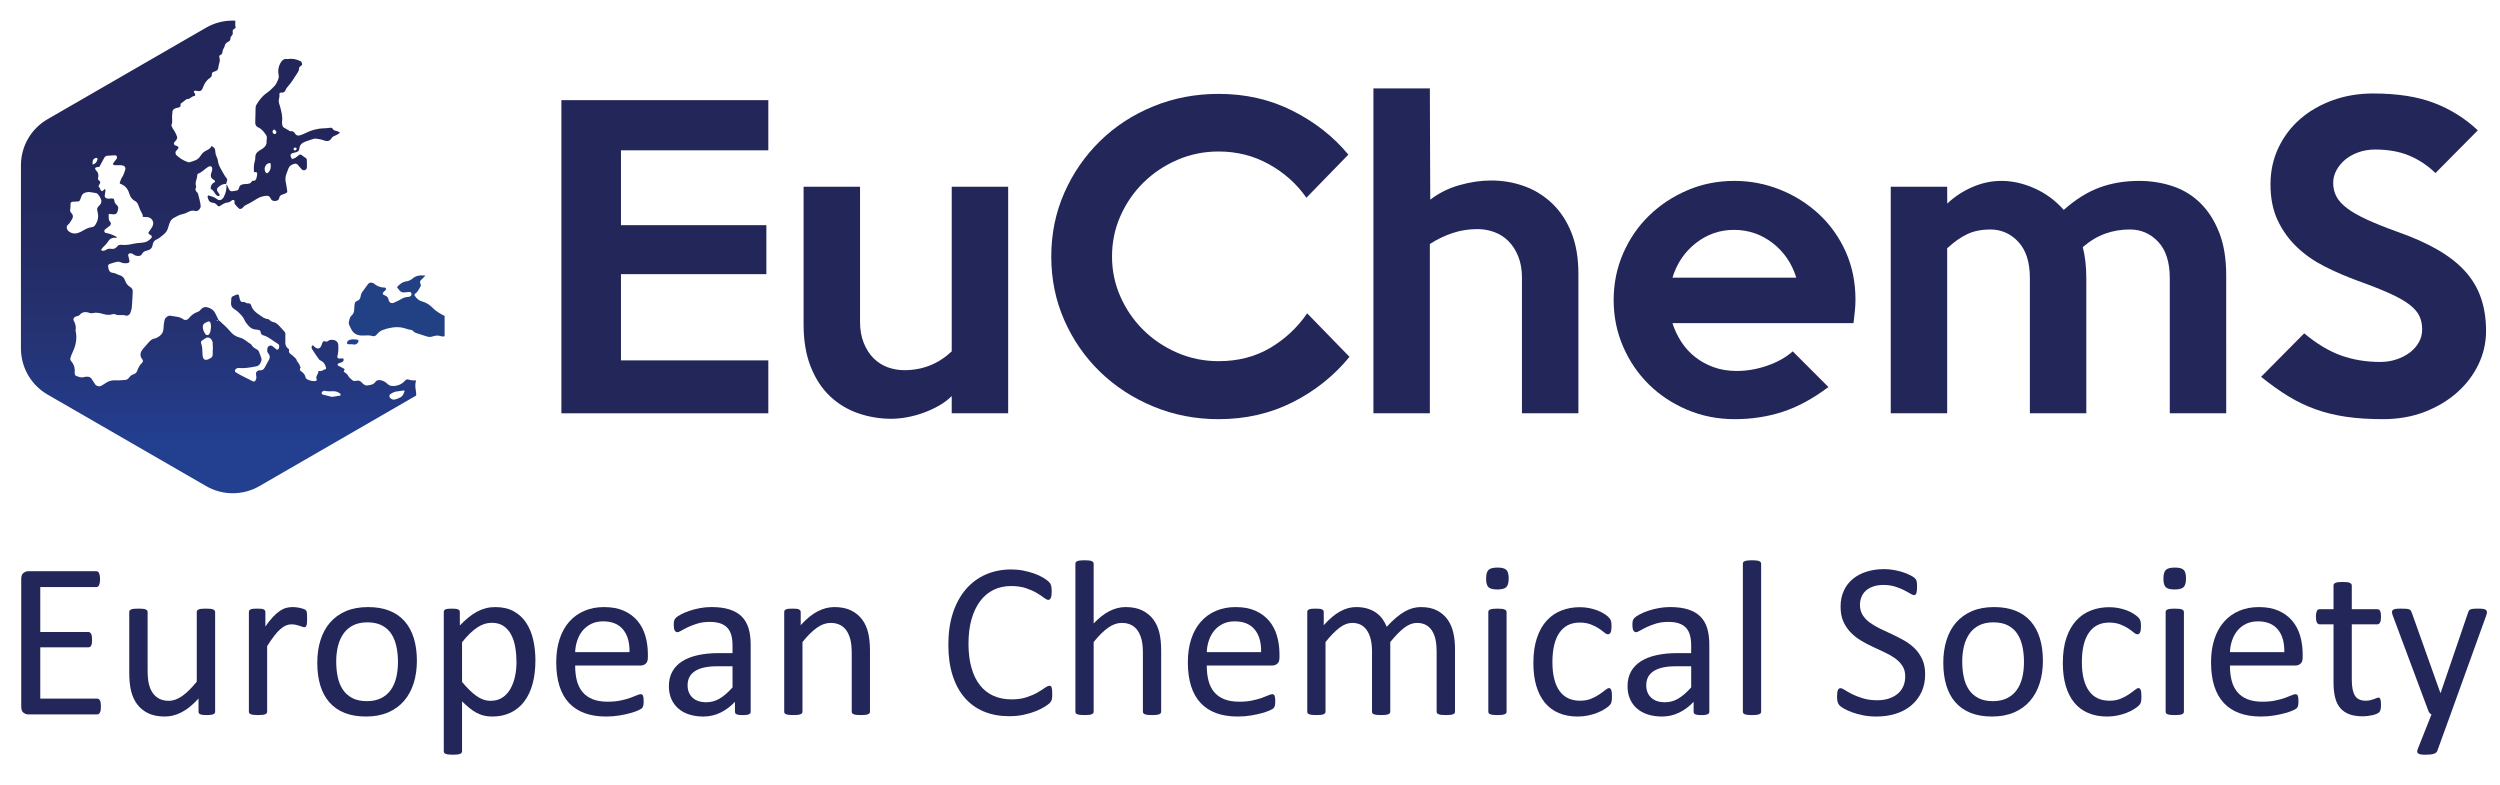 <?xml version="1.0" encoding="utf-8"?>
<!-- Generator: Adobe Illustrator 15.1.0, SVG Export Plug-In . SVG Version: 6.00 Build 0)  -->
<!DOCTYPE svg PUBLIC "-//W3C//DTD SVG 1.1//EN" "http://www.w3.org/Graphics/SVG/1.1/DTD/svg11.dtd">
<svg version="1.1" id="Ebene_1" xmlns="http://www.w3.org/2000/svg" xmlns:xlink="http://www.w3.org/1999/xlink" x="0px" y="0px"
	 width="566.929px" height="178.104px" viewBox="0 0 566.929 178.104" enable-background="new 0 0 566.929 178.104"
	 xml:space="preserve">
<polygon fill="#222659" points="174.233,93.723 127.307,93.723 127.307,22.712 174.233,22.712 174.233,34.088 140.816,34.088 
	140.816,51.063 173.789,51.063 173.789,62.172 140.816,62.172 140.816,81.724 174.233,81.724 "/>
<g>
	<defs>
		<rect id="SVGID_1_" width="566.929" height="178.104"/>
	</defs>
	<clipPath id="SVGID_2_">
		<use xlink:href="#SVGID_1_"  overflow="visible"/>
	</clipPath>
	<path clip-path="url(#SVGID_2_)" fill="#222659" d="M228.623,93.723h-12.798v-3.911c-0.83,0.83-1.792,1.556-2.888,2.178
		c-1.097,0.622-2.252,1.155-3.466,1.6c-1.215,0.444-2.46,0.784-3.733,1.022c-1.275,0.236-2.474,0.355-3.599,0.355
		c-2.608,0-5.111-0.416-7.51-1.244c-2.4-0.83-4.519-2.104-6.355-3.822c-1.837-1.718-3.303-3.94-4.399-6.666
		c-1.097-2.724-1.644-5.954-1.644-9.687V42.353h12.798v30.573c0,1.837,0.28,3.452,0.844,4.843c0.562,1.393,1.303,2.549,2.222,3.467
		c0.918,0.919,1.984,1.599,3.199,2.044c1.214,0.444,2.474,0.666,3.777,0.666c4.147,0,7.733-1.422,10.754-4.265V42.353h12.798V93.723
		z"/>
	<path clip-path="url(#SVGID_2_)" fill="#222659" d="M306.031,80.925c-3.555,4.326-7.865,7.763-12.932,10.31
		c-5.064,2.546-10.65,3.82-16.752,3.82c-5.274,0-10.22-0.963-14.842-2.888c-4.621-1.925-8.642-4.547-12.061-7.866
		c-3.419-3.317-6.116-7.212-8.088-11.687c-1.972-4.473-2.958-9.287-2.958-14.442c0-5.155,0.986-9.968,2.958-14.442
		c1.972-4.473,4.669-8.383,8.088-11.731c3.419-3.347,7.44-5.969,12.061-7.866c4.622-1.895,9.568-2.844,14.842-2.844
		c6.102,0,11.688,1.275,16.752,3.822c5.066,2.548,9.287,5.866,12.666,9.954l-9.51,9.776c-2.193-3.14-5.021-5.672-8.488-7.599
		c-3.466-1.924-7.273-2.888-11.42-2.888c-3.318,0-6.443,0.637-9.376,1.911c-2.933,1.275-5.496,2.992-7.688,5.155
		s-3.925,4.681-5.199,7.554c-1.275,2.874-1.91,5.94-1.91,9.198c0,3.2,0.635,6.237,1.91,9.11c1.274,2.874,3.007,5.392,5.199,7.554
		c2.192,2.164,4.755,3.881,7.688,5.155c2.933,1.275,6.058,1.911,9.376,1.911c4.384,0,8.266-0.992,11.643-2.978
		c3.377-1.984,6.189-4.606,8.443-7.865L306.031,80.925z"/>
	<path clip-path="url(#SVGID_2_)" fill="#222659" d="M357.934,93.723h-12.798V62.972c0-1.836-0.283-3.451-0.849-4.844
		c-0.564-1.391-1.309-2.547-2.231-3.466c-0.922-0.918-1.994-1.6-3.214-2.044c-1.219-0.444-2.483-0.666-3.792-0.666
		c-1.964,0-3.838,0.297-5.622,0.888c-1.786,0.593-3.511,1.423-5.178,2.489v38.394h-12.797V20.046h12.797l0.09,25.24
		c1.895-1.48,4.088-2.577,6.576-3.288s4.889-1.067,7.199-1.067c2.666,0,5.184,0.431,7.554,1.289c2.368,0.859,4.474,2.164,6.31,3.91
		c1.836,1.749,3.289,3.942,4.355,6.577c1.066,2.637,1.6,5.763,1.6,9.376V93.723z"/>
	<path clip-path="url(#SVGID_2_)" fill="#222659" d="M420.768,67.949c0,0.831-0.045,1.689-0.135,2.577
		c-0.088,0.889-0.191,1.808-0.311,2.756h-41.061c0.475,1.481,1.141,2.888,2,4.221s1.912,2.489,3.156,3.466
		c1.244,0.978,2.65,1.749,4.221,2.311c1.568,0.564,3.303,0.844,5.199,0.844c2.311,0,4.621-0.4,6.932-1.2
		c2.311-0.8,4.236-1.88,5.777-3.244l8.088,8.088c-3.555,2.666-7.037,4.548-10.443,5.644c-3.408,1.096-7.006,1.644-10.799,1.644
		c-3.852,0-7.451-0.711-10.797-2.133c-3.348-1.422-6.252-3.346-8.709-5.776c-2.46-2.429-4.4-5.288-5.822-8.576
		c-1.422-3.289-2.133-6.8-2.133-10.532c0-3.733,0.711-7.243,2.133-10.532c1.422-3.288,3.377-6.146,5.866-8.576
		c2.487-2.429,5.39-4.355,8.71-5.777c3.316-1.422,6.871-2.133,10.664-2.133c3.613,0,7.08,0.667,10.398,2
		c3.316,1.333,6.25,3.185,8.799,5.555c2.547,2.37,4.561,5.199,6.043,8.487C420.025,60.35,420.768,63.98,420.768,67.949
		 M407.348,62.972c-1.01-3.258-2.801-5.879-5.377-7.865c-2.578-1.985-5.498-2.978-8.756-2.978c-3.199,0-6.072,0.993-8.619,2.978
		c-2.549,1.986-4.326,4.607-5.334,7.865H407.348z"/>
	<path clip-path="url(#SVGID_2_)" fill="#222659" d="M504.842,93.723h-12.799V63.061c0-3.613-0.873-6.355-2.621-8.221
		c-1.748-1.867-3.896-2.8-6.443-2.8c-1.955,0-3.807,0.311-5.555,0.933c-1.748,0.623-3.451,1.645-5.109,3.067
		c0.533,2.075,0.799,4.414,0.799,7.021v30.662h-12.797V63.061c0-3.613-0.875-6.355-2.623-8.221c-1.748-1.867-3.865-2.8-6.354-2.8
		c-1.955,0-3.674,0.342-5.154,1.022c-1.482,0.682-3.021,1.764-4.623,3.244v37.417h-12.797v-51.37h12.797l0.016,3.822
		c1.602-1.54,3.484-2.785,5.65-3.733c2.164-0.947,4.373-1.422,6.629-1.422c2.49,0,4.996,0.564,7.518,1.689
		c2.521,1.126,4.732,2.755,6.629,4.888c2.67-2.369,5.367-4.058,8.098-5.066c2.729-1.007,5.723-1.511,8.986-1.511
		c2.67,0,5.207,0.4,7.609,1.2c2.402,0.8,4.492,2.075,6.271,3.821c1.779,1.749,3.203,3.971,4.271,6.666
		c1.066,2.697,1.602,5.941,1.602,9.732V93.723z"/>
	<path clip-path="url(#SVGID_2_)" fill="#222659" d="M563.766,75.059c0,2.666-0.578,5.199-1.732,7.599
		c-1.156,2.4-2.771,4.519-4.844,6.354c-2.076,1.838-4.533,3.304-7.377,4.4c-2.844,1.095-5.986,1.643-9.422,1.643
		c-3.08,0-5.852-0.178-8.309-0.533c-2.459-0.355-4.77-0.918-6.932-1.688c-2.164-0.77-4.238-1.763-6.223-2.979
		c-1.984-1.213-4.043-2.679-6.176-4.399l9.775-9.865c2.844,2.371,5.629,4.044,8.355,5.022c2.725,0.977,5.688,1.466,8.887,1.466
		c1.303,0,2.533-0.191,3.688-0.578c1.156-0.384,2.162-0.902,3.021-1.555c0.859-0.651,1.541-1.422,2.045-2.311
		c0.502-0.889,0.756-1.866,0.756-2.932c0-1.125-0.209-2.133-0.623-3.022s-1.154-1.747-2.221-2.578
		c-1.066-0.829-2.549-1.673-4.443-2.532c-1.898-0.859-4.326-1.823-7.289-2.889c-2.607-0.947-5.109-2.029-7.51-3.244
		c-2.398-1.213-4.504-2.68-6.311-4.399c-1.807-1.718-3.258-3.733-4.354-6.043c-1.098-2.311-1.645-5.036-1.645-8.177
		c0-3.022,0.607-5.806,1.822-8.354c1.213-2.547,2.873-4.724,4.977-6.532c2.102-1.807,4.563-3.214,7.377-4.222
		c2.813-1.007,5.85-1.511,9.109-1.511c5.451,0,10.043,0.711,13.775,2.133c3.732,1.422,7.051,3.497,9.953,6.222l-9.598,9.687
		c-1.777-1.718-3.764-3.036-5.955-3.955c-2.191-0.918-4.77-1.378-7.732-1.378c-1.363,0-2.621,0.209-3.775,0.623
		c-1.156,0.415-2.148,0.963-2.979,1.644c-0.83,0.681-1.496,1.481-2,2.399c-0.504,0.92-0.754,1.882-0.754,2.889
		c0,1.126,0.234,2.148,0.711,3.066c0.473,0.919,1.273,1.808,2.398,2.666c1.125,0.86,2.623,1.719,4.488,2.577
		c1.867,0.86,4.191,1.793,6.977,2.8c3.555,1.244,6.605,2.608,9.154,4.088c2.547,1.482,4.621,3.111,6.221,4.888
		c1.6,1.778,2.785,3.777,3.555,5.999C563.379,69.771,563.766,72.275,563.766,75.059"/>
	<path clip-path="url(#SVGID_2_)" fill="#222659" d="M22.885,160.231c0,0.301-0.017,0.564-0.05,0.79
		c-0.034,0.226-0.093,0.414-0.176,0.564c-0.084,0.151-0.18,0.26-0.289,0.326c-0.109,0.067-0.23,0.101-0.363,0.101H6.421
		c-0.385,0-0.749-0.129-1.092-0.389c-0.343-0.26-0.514-0.716-0.514-1.368v-28.962c0-0.653,0.171-1.109,0.514-1.369
		c0.343-0.259,0.707-0.389,1.092-0.389h15.41c0.134,0,0.255,0.033,0.364,0.101c0.108,0.067,0.196,0.176,0.263,0.326
		c0.067,0.151,0.121,0.339,0.163,0.565c0.042,0.225,0.063,0.506,0.063,0.84c0,0.302-0.021,0.564-0.063,0.791
		c-0.042,0.226-0.096,0.41-0.163,0.552c-0.067,0.143-0.155,0.247-0.263,0.313c-0.109,0.067-0.23,0.103-0.364,0.103H9.132v10.188
		h10.892c0.133,0,0.255,0.037,0.363,0.112c0.109,0.075,0.202,0.181,0.277,0.313c0.075,0.136,0.129,0.318,0.163,0.553
		c0.033,0.234,0.05,0.51,0.05,0.828c0,0.301-0.017,0.561-0.05,0.777c-0.034,0.219-0.088,0.395-0.163,0.527
		c-0.075,0.135-0.168,0.23-0.277,0.289c-0.108,0.059-0.23,0.088-0.363,0.088H9.132v11.62h12.875c0.133,0,0.254,0.034,0.363,0.101
		c0.109,0.066,0.205,0.172,0.289,0.313c0.083,0.142,0.142,0.326,0.176,0.552C22.868,159.616,22.885,159.896,22.885,160.231"/>
	<path clip-path="url(#SVGID_2_)" fill="#222659" d="M48.786,161.385c0,0.134-0.03,0.246-0.088,0.338
		c-0.059,0.093-0.163,0.172-0.314,0.238c-0.15,0.067-0.347,0.117-0.59,0.151c-0.242,0.033-0.539,0.05-0.89,0.05
		c-0.386,0-0.7-0.017-0.942-0.05c-0.242-0.034-0.435-0.084-0.577-0.151c-0.142-0.066-0.238-0.146-0.288-0.238
		c-0.051-0.092-0.076-0.204-0.076-0.338v-2.987c-1.288,1.423-2.56,2.46-3.815,3.112c-1.254,0.652-2.526,0.979-3.815,0.979
		c-1.505,0-2.773-0.25-3.802-0.752c-1.029-0.502-1.862-1.184-2.497-2.046c-0.636-0.862-1.092-1.867-1.368-3.012
		c-0.276-1.146-0.414-2.539-0.414-4.179v-13.703c0-0.135,0.029-0.247,0.088-0.34c0.058-0.093,0.171-0.177,0.339-0.25
		c0.167-0.076,0.384-0.126,0.652-0.15c0.268-0.026,0.603-0.038,1.004-0.038c0.402,0,0.736,0.012,1.004,0.038
		c0.267,0.024,0.481,0.074,0.64,0.15c0.159,0.073,0.272,0.157,0.339,0.25s0.1,0.205,0.1,0.34v13.149
		c0,1.323,0.096,2.382,0.289,3.177c0.192,0.795,0.485,1.472,0.878,2.032c0.393,0.562,0.891,0.995,1.494,1.306
		c0.602,0.309,1.305,0.464,2.108,0.464c1.037,0,2.07-0.368,3.1-1.104c1.028-0.736,2.12-1.814,3.274-3.237v-15.786
		c0-0.135,0.03-0.247,0.088-0.34c0.059-0.093,0.172-0.177,0.339-0.25c0.167-0.076,0.381-0.126,0.64-0.15
		c0.26-0.026,0.598-0.038,1.017-0.038c0.401,0,0.736,0.012,1.003,0.038c0.268,0.024,0.477,0.074,0.628,0.15
		c0.151,0.073,0.264,0.157,0.339,0.25c0.075,0.093,0.113,0.205,0.113,0.34V161.385z"/>
	<path clip-path="url(#SVGID_2_)" fill="#222659" d="M69.642,140.278c0,0.368-0.009,0.678-0.025,0.928
		c-0.017,0.252-0.051,0.449-0.1,0.59c-0.051,0.143-0.114,0.252-0.189,0.327s-0.18,0.112-0.313,0.112
		c-0.135,0-0.298-0.037-0.49-0.112c-0.193-0.075-0.41-0.151-0.653-0.226c-0.242-0.076-0.514-0.146-0.815-0.214
		c-0.301-0.067-0.628-0.101-0.979-0.101c-0.418,0-0.828,0.084-1.23,0.251c-0.401,0.167-0.824,0.444-1.267,0.829
		c-0.444,0.385-0.908,0.895-1.393,1.53s-1.021,1.414-1.607,2.334v14.858c0,0.134-0.033,0.246-0.1,0.338
		c-0.067,0.093-0.175,0.172-0.326,0.238c-0.151,0.067-0.36,0.117-0.628,0.151c-0.267,0.033-0.611,0.05-1.029,0.05
		c-0.401,0-0.736-0.017-1.003-0.05c-0.269-0.034-0.481-0.084-0.641-0.151c-0.159-0.066-0.267-0.146-0.326-0.238
		c-0.058-0.092-0.088-0.204-0.088-0.338v-22.588c0-0.135,0.026-0.247,0.076-0.34c0.05-0.092,0.15-0.176,0.301-0.25
		c0.151-0.076,0.343-0.126,0.577-0.15c0.234-0.025,0.544-0.038,0.929-0.038c0.368,0,0.673,0.013,0.916,0.038
		c0.242,0.024,0.43,0.074,0.565,0.15c0.133,0.074,0.229,0.158,0.288,0.25c0.059,0.093,0.088,0.205,0.088,0.34v3.287
		c0.619-0.903,1.2-1.639,1.744-2.209c0.544-0.568,1.058-1.016,1.544-1.342c0.485-0.326,0.966-0.553,1.443-0.678
		c0.477-0.126,0.958-0.188,1.443-0.188c0.217,0,0.464,0.013,0.741,0.038c0.276,0.024,0.564,0.07,0.865,0.138
		c0.302,0.067,0.573,0.142,0.816,0.226c0.242,0.084,0.414,0.168,0.514,0.251c0.101,0.084,0.167,0.163,0.201,0.239
		c0.033,0.073,0.063,0.171,0.088,0.288s0.042,0.288,0.05,0.515C69.638,139.587,69.642,139.893,69.642,140.278"/>
	<path clip-path="url(#SVGID_2_)" fill="#222659" d="M94.539,149.84c0,1.84-0.243,3.534-0.729,5.082
		c-0.485,1.547-1.209,2.881-2.17,4.003c-0.963,1.121-2.167,1.995-3.614,2.622c-1.448,0.628-3.125,0.941-5.032,0.941
		c-1.858,0-3.476-0.275-4.857-0.828c-1.38-0.552-2.531-1.355-3.451-2.409s-1.606-2.334-2.058-3.84
		c-0.451-1.506-0.677-3.212-0.677-5.12c0-1.84,0.238-3.534,0.715-5.082c0.477-1.547,1.196-2.882,2.158-4.004
		c0.962-1.12,2.163-1.99,3.602-2.609s3.12-0.929,5.045-0.929c1.857,0,3.476,0.276,4.856,0.828s2.53,1.355,3.451,2.409
		c0.92,1.055,1.61,2.334,2.07,3.84C94.309,146.25,94.539,147.95,94.539,149.84 M90.247,150.116c0-1.221-0.114-2.375-0.342-3.463
		s-0.604-2.041-1.127-2.861c-0.524-0.82-1.233-1.469-2.128-1.945s-2.008-0.715-3.342-0.715c-1.233,0-2.292,0.217-3.179,0.652
		c-0.886,0.436-1.616,1.05-2.19,1.845c-0.574,0.794-1.001,1.735-1.279,2.823s-0.418,2.275-0.418,3.564
		c0,1.238,0.114,2.4,0.342,3.488s0.608,2.037,1.14,2.848c0.532,0.813,1.245,1.456,2.139,1.934c0.895,0.476,2.009,0.715,3.343,0.715
		c1.216,0,2.271-0.217,3.166-0.652s1.629-1.046,2.203-1.832c0.574-0.787,0.996-1.724,1.266-2.811
		C90.112,152.618,90.247,151.42,90.247,150.116"/>
	<path clip-path="url(#SVGID_2_)" fill="#222659" d="M121.418,149.739c0,1.975-0.214,3.748-0.64,5.321
		c-0.427,1.573-1.054,2.907-1.882,4.003c-0.829,1.096-1.854,1.941-3.075,2.535c-1.222,0.594-2.619,0.891-4.192,0.891
		c-0.669,0-1.288-0.066-1.857-0.201c-0.569-0.133-1.125-0.343-1.668-0.627c-0.544-0.284-1.084-0.644-1.62-1.079
		c-0.535-0.435-1.104-0.944-1.706-1.53v11.293c0,0.135-0.034,0.252-0.1,0.351c-0.068,0.102-0.176,0.185-0.327,0.252
		c-0.15,0.066-0.36,0.117-0.627,0.15c-0.268,0.034-0.611,0.051-1.029,0.051c-0.402,0-0.736-0.017-1.004-0.051
		c-0.268-0.033-0.481-0.084-0.64-0.15c-0.159-0.067-0.268-0.15-0.326-0.252c-0.059-0.099-0.088-0.216-0.088-0.351v-31.547
		c0-0.15,0.025-0.272,0.075-0.364c0.05-0.092,0.151-0.171,0.301-0.239c0.151-0.066,0.343-0.112,0.577-0.137
		c0.235-0.025,0.519-0.038,0.854-0.038c0.351,0,0.64,0.013,0.866,0.038c0.226,0.024,0.414,0.07,0.565,0.137
		c0.15,0.068,0.254,0.147,0.313,0.239s0.088,0.214,0.088,0.364v3.036c0.686-0.702,1.347-1.313,1.983-1.832
		c0.636-0.519,1.275-0.949,1.92-1.292c0.644-0.344,1.305-0.603,1.982-0.778c0.678-0.176,1.393-0.264,2.146-0.264
		c1.64,0,3.037,0.317,4.192,0.954c1.154,0.636,2.095,1.506,2.823,2.609c0.728,1.104,1.259,2.389,1.594,3.854
		C121.25,146.548,121.418,148.1,121.418,149.739 M117.126,150.216c0-1.154-0.089-2.271-0.265-3.351
		c-0.177-1.079-0.48-2.037-0.909-2.873c-0.43-0.837-1.006-1.506-1.73-2.008c-0.724-0.502-1.624-0.754-2.702-0.754
		c-0.539,0-1.069,0.08-1.591,0.238c-0.522,0.16-1.052,0.41-1.591,0.754c-0.539,0.343-1.103,0.795-1.691,1.355
		c-0.59,0.561-1.212,1.25-1.869,2.07v8.984c1.145,1.389,2.23,2.451,3.258,3.187c1.026,0.737,2.104,1.105,3.232,1.105
		c1.043,0,1.94-0.251,2.689-0.753s1.355-1.171,1.818-2.008c0.463-0.836,0.804-1.773,1.023-2.811
		C117.018,152.317,117.126,151.27,117.126,150.216"/>
	<path clip-path="url(#SVGID_2_)" fill="#222659" d="M146.917,149.111c0,0.653-0.164,1.118-0.492,1.394
		c-0.327,0.276-0.701,0.414-1.121,0.414h-14.876c0,1.256,0.126,2.385,0.378,3.389s0.673,1.865,1.261,2.585
		c0.588,0.719,1.353,1.272,2.295,1.657c0.942,0.385,2.094,0.576,3.455,0.576c1.077,0,2.035-0.088,2.875-0.265
		c0.841-0.174,1.568-0.37,2.182-0.589c0.613-0.217,1.118-0.414,1.513-0.589c0.395-0.176,0.694-0.264,0.896-0.264
		c0.117,0,0.222,0.029,0.315,0.088c0.092,0.059,0.164,0.146,0.214,0.263c0.05,0.118,0.088,0.281,0.113,0.49
		c0.026,0.209,0.038,0.465,0.038,0.766c0,0.217-0.008,0.406-0.024,0.564c-0.018,0.159-0.038,0.301-0.063,0.427
		s-0.067,0.238-0.126,0.339c-0.059,0.1-0.134,0.197-0.226,0.289c-0.092,0.091-0.364,0.242-0.815,0.451
		c-0.452,0.209-1.038,0.414-1.757,0.615c-0.72,0.2-1.553,0.38-2.497,0.539c-0.946,0.159-1.954,0.238-3.025,0.238
		c-1.857,0-3.484-0.26-4.881-0.777c-1.398-0.52-2.573-1.289-3.527-2.31c-0.953-1.021-1.673-2.3-2.158-3.84
		c-0.485-1.539-0.728-3.329-0.728-5.37c0-1.941,0.251-3.686,0.753-5.233s1.226-2.861,2.171-3.94s2.087-1.907,3.426-2.484
		c1.338-0.578,2.836-0.866,4.493-0.866c1.773,0,3.283,0.284,4.53,0.854c1.246,0.569,2.271,1.335,3.074,2.296
		c0.803,0.963,1.393,2.092,1.77,3.389c0.376,1.297,0.564,2.682,0.564,4.153V149.111z M142.751,147.882
		c0.05-2.175-0.434-3.882-1.452-5.12c-1.019-1.238-2.529-1.857-4.532-1.857c-1.028,0-1.929,0.193-2.703,0.578
		s-1.422,0.895-1.944,1.53s-0.926,1.376-1.212,2.222c-0.286,0.845-0.446,1.728-0.48,2.647H142.751z"/>
	<path clip-path="url(#SVGID_2_)" fill="#222659" d="M170.233,161.41c0,0.201-0.067,0.352-0.201,0.452
		c-0.134,0.1-0.318,0.176-0.552,0.226c-0.235,0.05-0.577,0.075-1.029,0.075c-0.435,0-0.782-0.025-1.042-0.075
		c-0.259-0.05-0.447-0.126-0.564-0.226c-0.118-0.101-0.176-0.251-0.176-0.452v-2.259c-0.988,1.055-2.087,1.875-3.3,2.46
		s-2.498,0.878-3.853,0.878c-1.188,0-2.263-0.154-3.225-0.464c-0.962-0.31-1.782-0.757-2.459-1.343
		c-0.678-0.586-1.205-1.305-1.582-2.158c-0.376-0.854-0.564-1.825-0.564-2.912c0-1.271,0.259-2.375,0.778-3.313
		c0.518-0.937,1.263-1.715,2.234-2.334c0.97-0.619,2.158-1.083,3.564-1.393c1.405-0.31,2.986-0.465,4.743-0.465h3.112v-1.757
		c0-0.87-0.092-1.64-0.276-2.309s-0.481-1.226-0.891-1.669s-0.941-0.778-1.594-1.004c-0.653-0.227-1.455-0.339-2.409-0.339
		c-1.021,0-1.937,0.122-2.748,0.364c-0.812,0.242-1.523,0.51-2.134,0.803c-0.611,0.292-1.121,0.561-1.531,0.803
		c-0.41,0.243-0.715,0.364-0.916,0.364c-0.134,0-0.251-0.033-0.351-0.101c-0.101-0.066-0.188-0.167-0.264-0.301
		c-0.075-0.134-0.13-0.305-0.163-0.516c-0.034-0.208-0.05-0.438-0.05-0.689c0-0.418,0.029-0.748,0.088-0.991
		c0.058-0.242,0.201-0.473,0.426-0.69c0.227-0.217,0.615-0.473,1.167-0.766c0.553-0.292,1.188-0.561,1.908-0.803
		c0.719-0.242,1.506-0.443,2.359-0.603c0.854-0.159,1.715-0.238,2.585-0.238c1.623,0,3.003,0.185,4.141,0.552
		c1.138,0.369,2.058,0.908,2.761,1.619s1.213,1.594,1.531,2.648c0.318,1.054,0.477,2.283,0.477,3.689V161.41z M166.117,151.094
		h-3.539c-1.138,0-2.125,0.098-2.961,0.289c-0.837,0.192-1.531,0.477-2.083,0.854c-0.553,0.377-0.959,0.828-1.218,1.355
		c-0.26,0.527-0.389,1.133-0.389,1.819c0,1.171,0.373,2.104,1.117,2.798c0.744,0.695,1.786,1.042,3.125,1.042
		c1.087,0,2.095-0.276,3.024-0.828c0.929-0.552,1.903-1.397,2.924-2.535V151.094z"/>
	<path clip-path="url(#SVGID_2_)" fill="#222659" d="M197.288,161.385c0,0.134-0.034,0.246-0.1,0.338
		c-0.067,0.093-0.176,0.172-0.327,0.238c-0.15,0.067-0.36,0.117-0.627,0.151c-0.268,0.033-0.602,0.05-1.004,0.05
		c-0.419,0-0.761-0.017-1.029-0.05c-0.268-0.034-0.477-0.084-0.627-0.151c-0.151-0.066-0.26-0.146-0.327-0.238
		c-0.067-0.092-0.1-0.204-0.1-0.338v-13.227c0-1.289-0.1-2.326-0.301-3.112c-0.201-0.786-0.494-1.464-0.879-2.033
		c-0.385-0.568-0.882-1.004-1.493-1.306s-1.317-0.451-2.121-0.451c-1.037,0-2.075,0.368-3.112,1.104s-2.125,1.815-3.263,3.237
		v15.787c0,0.134-0.033,0.246-0.1,0.338c-0.067,0.093-0.175,0.172-0.326,0.238c-0.151,0.067-0.36,0.117-0.628,0.151
		c-0.267,0.033-0.611,0.05-1.029,0.05c-0.401,0-0.736-0.017-1.003-0.05c-0.269-0.034-0.481-0.084-0.641-0.151
		c-0.159-0.066-0.267-0.146-0.326-0.238c-0.058-0.092-0.088-0.204-0.088-0.338v-22.588c0-0.135,0.026-0.247,0.076-0.34
		s0.15-0.177,0.301-0.25c0.151-0.076,0.343-0.126,0.577-0.15c0.234-0.026,0.544-0.038,0.929-0.038c0.368,0,0.673,0.012,0.916,0.038
		c0.242,0.024,0.43,0.074,0.565,0.15c0.133,0.073,0.229,0.157,0.288,0.25c0.059,0.093,0.088,0.205,0.088,0.34v2.986
		c1.272-1.422,2.539-2.464,3.802-3.125c1.263-0.66,2.539-0.991,3.827-0.991c1.506,0,2.774,0.255,3.803,0.766
		c1.029,0.511,1.861,1.192,2.497,2.046c0.636,0.853,1.092,1.853,1.368,2.998c0.276,1.146,0.414,2.523,0.414,4.129V161.385z"/>
	<path clip-path="url(#SVGID_2_)" fill="#222659" d="M238.624,157.419c0,0.268-0.008,0.502-0.025,0.702
		c-0.017,0.201-0.046,0.377-0.088,0.526c-0.042,0.151-0.096,0.286-0.163,0.403c-0.067,0.117-0.184,0.259-0.351,0.426
		c-0.168,0.168-0.519,0.422-1.054,0.766c-0.536,0.344-1.201,0.678-1.996,1.004c-0.795,0.326-1.706,0.603-2.735,0.828
		c-1.029,0.227-2.155,0.339-3.376,0.339c-2.108,0-4.012-0.351-5.71-1.054c-1.698-0.703-3.146-1.74-4.341-3.112
		c-1.197-1.372-2.118-3.065-2.761-5.082c-0.645-2.018-0.966-4.338-0.966-6.965c0-2.694,0.347-5.095,1.041-7.203
		c0.694-2.108,1.669-3.894,2.924-5.358c1.255-1.464,2.756-2.58,4.505-3.351c1.748-0.769,3.685-1.154,5.81-1.154
		c0.937,0,1.849,0.088,2.736,0.264c0.886,0.176,1.706,0.397,2.459,0.665c0.753,0.268,1.422,0.577,2.008,0.929
		c0.585,0.351,0.991,0.64,1.217,0.865c0.226,0.227,0.372,0.397,0.44,0.515c0.066,0.117,0.121,0.256,0.163,0.414
		c0.041,0.16,0.075,0.348,0.1,0.564c0.025,0.219,0.038,0.478,0.038,0.779c0,0.334-0.017,0.619-0.051,0.853
		c-0.033,0.234-0.084,0.431-0.151,0.59c-0.068,0.159-0.147,0.276-0.24,0.352c-0.092,0.075-0.206,0.112-0.341,0.112
		c-0.235,0-0.563-0.162-0.984-0.488c-0.421-0.327-0.963-0.687-1.628-1.08c-0.664-0.393-1.471-0.753-2.421-1.079
		c-0.951-0.326-2.09-0.49-3.419-0.49c-1.447,0-2.763,0.29-3.949,0.866c-1.186,0.578-2.2,1.427-3.04,2.548
		c-0.841,1.122-1.493,2.489-1.956,4.104c-0.463,1.615-0.694,3.46-0.694,5.534c0,2.059,0.223,3.877,0.669,5.459
		c0.445,1.581,1.084,2.902,1.917,3.965s1.855,1.866,3.066,2.41c1.211,0.543,2.582,0.815,4.113,0.815
		c1.295,0,2.426-0.159,3.393-0.478c0.967-0.317,1.792-0.673,2.473-1.066c0.681-0.393,1.24-0.748,1.678-1.066
		c0.437-0.318,0.782-0.477,1.034-0.477c0.118,0,0.219,0.025,0.303,0.075s0.151,0.146,0.202,0.288c0.05,0.143,0.088,0.34,0.113,0.59
		C238.611,156.717,238.624,157.035,238.624,157.419"/>
	<path clip-path="url(#SVGID_2_)" fill="#222659" d="M263.32,161.385c0,0.134-0.034,0.246-0.1,0.338
		c-0.067,0.093-0.176,0.172-0.327,0.238c-0.15,0.067-0.36,0.117-0.627,0.151c-0.268,0.033-0.602,0.05-1.004,0.05
		c-0.419,0-0.761-0.017-1.029-0.05c-0.268-0.034-0.477-0.084-0.627-0.151c-0.151-0.066-0.26-0.146-0.327-0.238
		c-0.067-0.092-0.1-0.204-0.1-0.338v-13.227c0-1.289-0.1-2.326-0.301-3.112c-0.201-0.786-0.494-1.464-0.879-2.033
		c-0.385-0.568-0.882-1.004-1.493-1.306s-1.317-0.451-2.121-0.451c-1.037,0-2.075,0.368-3.112,1.104s-2.125,1.815-3.263,3.237
		v15.787c0,0.134-0.033,0.246-0.1,0.338c-0.067,0.093-0.175,0.172-0.326,0.238c-0.151,0.067-0.36,0.117-0.628,0.151
		c-0.267,0.033-0.611,0.05-1.029,0.05c-0.401,0-0.736-0.017-1.003-0.05c-0.269-0.034-0.481-0.084-0.641-0.151
		c-0.159-0.066-0.267-0.146-0.326-0.238c-0.058-0.092-0.088-0.204-0.088-0.338v-33.531c0-0.133,0.03-0.25,0.088-0.352
		c0.059-0.1,0.167-0.184,0.326-0.25c0.16-0.067,0.372-0.117,0.641-0.15c0.267-0.034,0.602-0.051,1.003-0.051
		c0.418,0,0.762,0.017,1.029,0.051c0.268,0.033,0.477,0.083,0.628,0.15c0.151,0.066,0.259,0.15,0.326,0.25
		c0.067,0.102,0.1,0.219,0.1,0.352v13.527c1.188-1.254,2.385-2.188,3.589-2.798c1.205-0.61,2.418-0.916,3.639-0.916
		c1.506,0,2.774,0.255,3.803,0.766c1.029,0.511,1.861,1.192,2.497,2.046c0.636,0.853,1.092,1.853,1.368,2.998
		c0.276,1.146,0.414,2.531,0.414,4.154V161.385z"/>
	<path clip-path="url(#SVGID_2_)" fill="#222659" d="M290.15,149.111c0,0.653-0.164,1.118-0.492,1.394
		c-0.328,0.276-0.701,0.414-1.123,0.414H273.66c0,1.256,0.126,2.385,0.378,3.389c0.252,1.004,0.673,1.865,1.261,2.585
		c0.588,0.719,1.353,1.272,2.295,1.657s2.094,0.576,3.454,0.576c1.077,0,2.036-0.088,2.875-0.265
		c0.842-0.174,1.569-0.37,2.182-0.589c0.615-0.217,1.119-0.414,1.514-0.589c0.396-0.176,0.693-0.264,0.896-0.264
		c0.117,0,0.223,0.029,0.314,0.088c0.093,0.059,0.164,0.146,0.215,0.263c0.049,0.118,0.088,0.281,0.113,0.49
		s0.037,0.465,0.037,0.766c0,0.217-0.008,0.406-0.025,0.564c-0.016,0.159-0.037,0.301-0.063,0.427s-0.066,0.238-0.125,0.339
		c-0.059,0.1-0.135,0.197-0.227,0.289c-0.092,0.091-0.363,0.242-0.814,0.451s-1.037,0.414-1.758,0.615
		c-0.719,0.2-1.551,0.38-2.496,0.539s-1.955,0.238-3.025,0.238c-1.857,0-3.484-0.26-4.881-0.777c-1.398-0.52-2.573-1.289-3.526-2.31
		c-0.954-1.021-1.674-2.3-2.159-3.84c-0.485-1.539-0.728-3.329-0.728-5.37c0-1.941,0.251-3.686,0.753-5.233
		c0.502-1.548,1.226-2.861,2.171-3.94c0.945-1.079,2.088-1.907,3.426-2.484c1.338-0.578,2.836-0.866,4.493-0.866
		c1.773,0,3.283,0.284,4.529,0.854c1.248,0.569,2.271,1.335,3.076,2.296c0.803,0.963,1.393,2.092,1.768,3.389
		c0.377,1.297,0.566,2.682,0.566,4.153V149.111z M285.984,147.882c0.049-2.175-0.436-3.882-1.453-5.12
		c-1.018-1.238-2.529-1.857-4.532-1.857c-1.028,0-1.929,0.193-2.703,0.578s-1.422,0.895-1.944,1.53s-0.926,1.376-1.212,2.222
		c-0.286,0.845-0.446,1.728-0.48,2.647H285.984z"/>
	<path clip-path="url(#SVGID_2_)" fill="#222659" d="M329.955,161.385c0,0.134-0.034,0.246-0.101,0.338
		c-0.067,0.093-0.176,0.172-0.326,0.238c-0.151,0.067-0.36,0.117-0.628,0.151c-0.268,0.033-0.603,0.05-1.004,0.05
		c-0.418,0-0.762-0.017-1.029-0.05c-0.268-0.034-0.48-0.084-0.64-0.151c-0.159-0.066-0.272-0.146-0.339-0.238
		c-0.066-0.092-0.101-0.204-0.101-0.338v-13.729c0-0.953-0.084-1.823-0.251-2.609s-0.435-1.464-0.803-2.033
		c-0.368-0.568-0.837-1.004-1.405-1.306c-0.569-0.302-1.238-0.451-2.008-0.451c-0.954,0-1.912,0.368-2.874,1.104
		s-2.021,1.815-3.175,3.237v15.787c0,0.134-0.033,0.246-0.101,0.338c-0.066,0.093-0.18,0.172-0.339,0.238
		c-0.159,0.067-0.372,0.117-0.64,0.151c-0.268,0.033-0.603,0.05-1.004,0.05c-0.385,0-0.715-0.017-0.991-0.05
		c-0.276-0.034-0.494-0.084-0.652-0.151c-0.159-0.066-0.269-0.146-0.326-0.238c-0.06-0.092-0.088-0.204-0.088-0.338v-13.729
		c0-0.953-0.093-1.823-0.276-2.609c-0.185-0.786-0.461-1.464-0.828-2.033c-0.368-0.568-0.833-1.004-1.394-1.306
		s-1.226-0.451-1.995-0.451c-0.953,0-1.916,0.368-2.886,1.104c-0.971,0.736-2.024,1.815-3.162,3.237v15.787
		c0,0.134-0.034,0.246-0.101,0.338c-0.067,0.093-0.176,0.172-0.326,0.238c-0.15,0.067-0.36,0.117-0.628,0.151
		c-0.268,0.033-0.61,0.05-1.028,0.05c-0.402,0-0.737-0.017-1.004-0.05c-0.269-0.034-0.481-0.084-0.641-0.151
		c-0.159-0.066-0.268-0.146-0.326-0.238c-0.059-0.092-0.088-0.204-0.088-0.338v-22.588c0-0.135,0.025-0.247,0.075-0.34
		c0.051-0.093,0.15-0.177,0.302-0.25c0.15-0.076,0.343-0.126,0.577-0.15c0.233-0.026,0.543-0.038,0.929-0.038
		c0.367,0,0.673,0.012,0.916,0.038c0.242,0.024,0.431,0.074,0.564,0.15c0.134,0.073,0.229,0.157,0.289,0.25
		c0.058,0.093,0.087,0.205,0.087,0.34v2.986c1.271-1.422,2.506-2.464,3.702-3.125c1.196-0.66,2.405-0.991,3.628-0.991
		c0.936,0,1.776,0.108,2.521,0.326c0.744,0.218,1.4,0.523,1.97,0.916c0.568,0.394,1.055,0.862,1.456,1.405
		c0.401,0.545,0.735,1.15,1.004,1.82c0.753-0.82,1.468-1.515,2.146-2.084c0.678-0.568,1.33-1.028,1.958-1.38
		c0.627-0.352,1.237-0.606,1.832-0.766c0.594-0.159,1.192-0.238,1.794-0.238c1.456,0,2.677,0.255,3.664,0.766
		c0.988,0.511,1.786,1.192,2.397,2.046c0.61,0.853,1.045,1.853,1.305,2.998c0.26,1.146,0.39,2.355,0.39,3.627V161.385z"/>
	<path clip-path="url(#SVGID_2_)" fill="#222659" d="M342.127,131.167c0,0.971-0.185,1.632-0.552,1.983
		c-0.369,0.352-1.046,0.526-2.033,0.526c-0.971,0-1.636-0.171-1.995-0.514c-0.36-0.343-0.54-0.992-0.54-1.945
		c0-0.971,0.184-1.631,0.553-1.982c0.367-0.352,1.045-0.527,2.032-0.527c0.971,0,1.636,0.172,1.995,0.515
		C341.947,129.565,342.127,130.213,342.127,131.167 M341.65,161.385c0,0.134-0.034,0.246-0.101,0.338
		c-0.067,0.093-0.176,0.172-0.326,0.238c-0.15,0.067-0.36,0.117-0.628,0.151c-0.268,0.033-0.61,0.05-1.028,0.05
		c-0.402,0-0.737-0.017-1.004-0.05c-0.269-0.034-0.481-0.084-0.642-0.151c-0.158-0.066-0.267-0.146-0.325-0.238
		c-0.059-0.092-0.088-0.204-0.088-0.338v-22.588c0-0.117,0.029-0.227,0.088-0.326c0.059-0.102,0.167-0.185,0.325-0.252
		c0.16-0.066,0.373-0.117,0.642-0.15c0.267-0.033,0.602-0.05,1.004-0.05c0.418,0,0.761,0.017,1.028,0.05s0.478,0.084,0.628,0.15
		c0.15,0.067,0.259,0.15,0.326,0.252c0.066,0.1,0.101,0.209,0.101,0.326V161.385z"/>
	<path clip-path="url(#SVGID_2_)" fill="#222659" d="M365.543,157.946c0,0.285-0.009,0.531-0.025,0.741
		c-0.017,0.209-0.046,0.385-0.088,0.526c-0.042,0.143-0.092,0.268-0.15,0.377s-0.192,0.268-0.401,0.477s-0.563,0.469-1.066,0.778
		c-0.502,0.31-1.067,0.586-1.694,0.828c-0.628,0.243-1.31,0.439-2.046,0.59s-1.497,0.226-2.283,0.226
		c-1.623,0-3.063-0.268-4.317-0.803s-2.305-1.318-3.149-2.347c-0.845-1.029-1.489-2.292-1.933-3.79
		c-0.443-1.497-0.665-3.225-0.665-5.183c0-2.226,0.271-4.137,0.815-5.734s1.288-2.907,2.234-3.929
		c0.944-1.02,2.058-1.777,3.338-2.271c1.279-0.493,2.664-0.741,4.153-0.741c0.719,0,1.418,0.068,2.096,0.201
		c0.678,0.135,1.301,0.311,1.87,0.527c0.568,0.218,1.074,0.469,1.518,0.753s0.766,0.526,0.967,0.728s0.339,0.36,0.414,0.477
		c0.075,0.117,0.138,0.257,0.188,0.414c0.05,0.16,0.083,0.34,0.101,0.54c0.016,0.201,0.024,0.452,0.024,0.753
		c0,0.652-0.075,1.109-0.226,1.368s-0.335,0.39-0.553,0.39c-0.25,0-0.539-0.139-0.865-0.415s-0.74-0.581-1.242-0.916
		s-1.109-0.64-1.82-0.916s-1.552-0.414-2.521-0.414c-1.992,0-3.519,0.766-4.581,2.296s-1.594,3.752-1.594,6.664
		c0,1.455,0.139,2.731,0.414,3.827c0.276,1.097,0.682,2.013,1.218,2.749c0.535,0.736,1.192,1.283,1.97,1.643
		c0.778,0.361,1.669,0.54,2.673,0.54c0.954,0,1.792-0.15,2.51-0.452c0.72-0.301,1.343-0.631,1.87-0.99
		c0.527-0.36,0.971-0.687,1.33-0.979c0.359-0.292,0.64-0.438,0.841-0.438c0.117,0,0.218,0.033,0.301,0.1
		c0.084,0.067,0.155,0.18,0.214,0.339c0.06,0.159,0.102,0.36,0.125,0.603C365.53,157.323,365.543,157.612,365.543,157.946"/>
	<path clip-path="url(#SVGID_2_)" fill="#222659" d="M387.629,161.41c0,0.201-0.067,0.352-0.201,0.452
		c-0.134,0.1-0.318,0.176-0.552,0.226c-0.234,0.05-0.577,0.075-1.029,0.075c-0.436,0-0.782-0.025-1.042-0.075
		c-0.259-0.05-0.447-0.126-0.564-0.226c-0.117-0.101-0.176-0.251-0.176-0.452v-2.259c-0.987,1.055-2.087,1.875-3.3,2.46
		c-1.214,0.585-2.497,0.878-3.853,0.878c-1.188,0-2.264-0.154-3.226-0.464s-1.781-0.757-2.459-1.343s-1.205-1.305-1.581-2.158
		c-0.377-0.854-0.565-1.825-0.565-2.912c0-1.271,0.26-2.375,0.778-3.313c0.519-0.937,1.264-1.715,2.233-2.334
		c0.971-0.619,2.159-1.083,3.564-1.393s2.986-0.465,4.743-0.465h3.112v-1.757c0-0.87-0.092-1.64-0.276-2.309
		s-0.481-1.226-0.891-1.669c-0.41-0.443-0.941-0.778-1.594-1.004c-0.652-0.227-1.456-0.339-2.409-0.339
		c-1.021,0-1.938,0.122-2.748,0.364c-0.813,0.242-1.523,0.51-2.134,0.803c-0.611,0.292-1.121,0.561-1.531,0.803
		c-0.41,0.243-0.715,0.364-0.916,0.364c-0.134,0-0.251-0.033-0.351-0.101c-0.101-0.066-0.188-0.167-0.264-0.301
		s-0.13-0.305-0.163-0.516c-0.034-0.208-0.051-0.438-0.051-0.689c0-0.418,0.029-0.748,0.088-0.991
		c0.059-0.242,0.201-0.473,0.426-0.69c0.227-0.217,0.616-0.473,1.167-0.766c0.553-0.292,1.188-0.561,1.908-0.803
		s1.506-0.443,2.359-0.603s1.715-0.238,2.585-0.238c1.623,0,3.003,0.185,4.142,0.552c1.138,0.369,2.058,0.908,2.761,1.619
		c0.702,0.711,1.213,1.594,1.53,2.648c0.318,1.054,0.478,2.283,0.478,3.689V161.41z M383.513,151.094h-3.539
		c-1.138,0-2.125,0.098-2.961,0.289c-0.837,0.192-1.531,0.477-2.084,0.854c-0.552,0.377-0.958,0.828-1.217,1.355
		c-0.26,0.527-0.389,1.133-0.389,1.819c0,1.171,0.372,2.104,1.116,2.798c0.745,0.695,1.786,1.042,3.125,1.042
		c1.088,0,2.096-0.276,3.024-0.828s1.902-1.397,2.924-2.535V151.094z"/>
	<path clip-path="url(#SVGID_2_)" fill="#222659" d="M399.375,161.385c0,0.134-0.034,0.246-0.101,0.338
		c-0.067,0.093-0.176,0.172-0.326,0.238c-0.15,0.067-0.36,0.117-0.628,0.151c-0.268,0.033-0.61,0.05-1.028,0.05
		c-0.402,0-0.737-0.017-1.004-0.05c-0.269-0.034-0.481-0.084-0.642-0.151c-0.158-0.066-0.267-0.146-0.325-0.238
		c-0.059-0.092-0.088-0.204-0.088-0.338v-33.531c0-0.133,0.029-0.25,0.088-0.352c0.059-0.1,0.167-0.184,0.325-0.25
		c0.16-0.067,0.373-0.117,0.642-0.15c0.267-0.034,0.602-0.051,1.004-0.051c0.418,0,0.761,0.017,1.028,0.051
		c0.268,0.033,0.478,0.083,0.628,0.15c0.15,0.066,0.259,0.15,0.326,0.25c0.066,0.102,0.101,0.219,0.101,0.352V161.385z"/>
	<path clip-path="url(#SVGID_2_)" fill="#222659" d="M436.569,152.902c0,1.522-0.28,2.878-0.841,4.065
		c-0.561,1.188-1.339,2.196-2.334,3.024c-0.996,0.828-2.167,1.452-3.514,1.87c-1.348,0.418-2.799,0.627-4.354,0.627
		c-1.088,0-2.096-0.092-3.024-0.274c-0.929-0.186-1.757-0.411-2.484-0.679c-0.729-0.268-1.339-0.544-1.832-0.828
		c-0.494-0.284-0.837-0.527-1.029-0.729s-0.335-0.455-0.427-0.765s-0.139-0.724-0.139-1.243c0-0.367,0.018-0.673,0.051-0.916
		c0.032-0.242,0.084-0.439,0.15-0.59c0.067-0.15,0.15-0.254,0.251-0.313c0.101-0.059,0.218-0.088,0.352-0.088
		c0.234,0,0.564,0.143,0.991,0.427c0.427,0.285,0.975,0.594,1.645,0.929c0.669,0.336,1.476,0.648,2.422,0.94
		c0.944,0.293,2.036,0.439,3.275,0.439c0.937,0,1.794-0.125,2.571-0.376c0.778-0.25,1.448-0.606,2.009-1.067
		c0.561-0.459,0.99-1.023,1.292-1.693c0.302-0.669,0.452-1.431,0.452-2.284c0-0.92-0.211-1.705-0.629-2.358
		c-0.417-0.653-0.969-1.227-1.655-1.72s-1.469-0.945-2.347-1.355c-0.878-0.409-1.777-0.828-2.697-1.255
		c-0.921-0.427-1.816-0.898-2.686-1.418c-0.87-0.518-1.648-1.129-2.334-1.832c-0.687-0.703-1.243-1.527-1.67-2.473
		c-0.426-0.944-0.64-2.078-0.64-3.4c0-1.355,0.247-2.563,0.74-3.627c0.493-1.063,1.18-1.953,2.059-2.672
		c0.878-0.72,1.924-1.268,3.137-1.645s2.522-0.564,3.927-0.564c0.721,0,1.444,0.063,2.172,0.188
		c0.729,0.126,1.413,0.293,2.059,0.502c0.644,0.21,1.217,0.444,1.719,0.703c0.502,0.26,0.832,0.47,0.991,0.628
		c0.159,0.159,0.264,0.284,0.313,0.376c0.051,0.093,0.092,0.209,0.126,0.352c0.033,0.143,0.059,0.314,0.075,0.515
		s0.025,0.46,0.025,0.778c0,0.301-0.013,0.568-0.038,0.803s-0.063,0.432-0.112,0.59c-0.051,0.159-0.122,0.275-0.214,0.352
		c-0.092,0.075-0.196,0.113-0.313,0.113c-0.185,0-0.473-0.117-0.866-0.352c-0.395-0.234-0.874-0.498-1.442-0.791
		c-0.569-0.293-1.244-0.56-2.021-0.803c-0.778-0.242-1.653-0.364-2.623-0.364c-0.903,0-1.69,0.122-2.359,0.364
		c-0.669,0.243-1.222,0.564-1.657,0.966c-0.435,0.402-0.761,0.878-0.978,1.431c-0.218,0.553-0.326,1.14-0.326,1.757
		c0,0.903,0.209,1.682,0.627,2.334c0.418,0.653,0.975,1.229,1.669,1.731s1.484,0.963,2.372,1.381c0.886,0.418,1.79,0.841,2.71,1.269
		c0.92,0.425,1.824,0.894,2.711,1.404c0.887,0.512,1.677,1.112,2.372,1.808c0.693,0.693,1.255,1.514,1.682,2.459
		C436.355,150.497,436.569,151.614,436.569,152.902"/>
	<path clip-path="url(#SVGID_2_)" fill="#222659" d="M463.273,149.84c0,1.84-0.243,3.534-0.729,5.082
		c-0.484,1.547-1.209,2.881-2.17,4.003c-0.963,1.121-2.167,1.995-3.614,2.622c-1.447,0.628-3.125,0.941-5.032,0.941
		c-1.857,0-3.477-0.275-4.856-0.828c-1.38-0.552-2.531-1.355-3.452-2.409c-0.919-1.054-1.604-2.334-2.057-3.84
		s-0.678-3.212-0.678-5.12c0-1.84,0.238-3.534,0.715-5.082c0.477-1.547,1.196-2.882,2.159-4.004c0.962-1.12,2.162-1.99,3.602-2.609
		c1.438-0.619,3.12-0.929,5.044-0.929c1.857,0,3.477,0.276,4.856,0.828c1.381,0.552,2.531,1.355,3.451,2.409
		c0.92,1.055,1.61,2.334,2.07,3.84S463.273,147.95,463.273,149.84 M458.981,150.116c0-1.221-0.114-2.375-0.342-3.463
		c-0.229-1.088-0.604-2.041-1.127-2.861s-1.232-1.469-2.127-1.945c-0.896-0.477-2.01-0.715-3.343-0.715
		c-1.232,0-2.292,0.217-3.179,0.652s-1.616,1.05-2.19,1.845c-0.574,0.794-1.001,1.735-1.279,2.823s-0.417,2.275-0.417,3.564
		c0,1.238,0.113,2.4,0.342,3.488c0.228,1.088,0.607,2.037,1.14,2.848c0.531,0.813,1.244,1.456,2.14,1.934
		c0.895,0.476,2.009,0.715,3.343,0.715c1.216,0,2.27-0.217,3.165-0.652s1.63-1.046,2.203-1.832c0.574-0.787,0.996-1.724,1.267-2.811
		C458.847,152.618,458.981,151.42,458.981,150.116"/>
	<path clip-path="url(#SVGID_2_)" fill="#222659" d="M485.61,157.946c0,0.285-0.009,0.531-0.025,0.741
		c-0.017,0.209-0.046,0.385-0.088,0.526c-0.042,0.143-0.092,0.268-0.15,0.377s-0.192,0.268-0.401,0.477s-0.563,0.469-1.066,0.778
		c-0.502,0.31-1.067,0.586-1.694,0.828c-0.628,0.243-1.31,0.439-2.046,0.59s-1.497,0.226-2.283,0.226
		c-1.623,0-3.063-0.268-4.317-0.803s-2.305-1.318-3.149-2.347c-0.845-1.029-1.489-2.292-1.933-3.79
		c-0.443-1.497-0.665-3.225-0.665-5.183c0-2.226,0.271-4.137,0.815-5.734s1.288-2.907,2.234-3.929
		c0.944-1.02,2.058-1.777,3.338-2.271c1.279-0.493,2.664-0.741,4.153-0.741c0.719,0,1.418,0.068,2.096,0.201
		c0.678,0.135,1.301,0.311,1.87,0.527c0.568,0.218,1.074,0.469,1.518,0.753s0.766,0.526,0.967,0.728s0.339,0.36,0.414,0.477
		c0.075,0.117,0.138,0.257,0.188,0.414c0.05,0.16,0.083,0.34,0.101,0.54c0.016,0.201,0.024,0.452,0.024,0.753
		c0,0.652-0.075,1.109-0.226,1.368s-0.335,0.39-0.553,0.39c-0.25,0-0.539-0.139-0.865-0.415s-0.74-0.581-1.242-0.916
		s-1.109-0.64-1.82-0.916s-1.552-0.414-2.521-0.414c-1.992,0-3.519,0.766-4.581,2.296s-1.594,3.752-1.594,6.664
		c0,1.455,0.139,2.731,0.414,3.827c0.276,1.097,0.682,2.013,1.218,2.749c0.535,0.736,1.192,1.283,1.97,1.643
		c0.778,0.361,1.669,0.54,2.673,0.54c0.954,0,1.792-0.15,2.51-0.452c0.72-0.301,1.343-0.631,1.87-0.99
		c0.527-0.36,0.971-0.687,1.33-0.979c0.359-0.292,0.64-0.438,0.841-0.438c0.117,0,0.218,0.033,0.301,0.1
		c0.084,0.067,0.155,0.18,0.214,0.339c0.06,0.159,0.102,0.36,0.125,0.603C485.598,157.323,485.61,157.612,485.61,157.946"/>
	<path clip-path="url(#SVGID_2_)" fill="#222659" d="M495.725,131.167c0,0.971-0.185,1.632-0.552,1.983
		c-0.369,0.352-1.046,0.526-2.033,0.526c-0.971,0-1.636-0.171-1.996-0.514c-0.359-0.343-0.54-0.992-0.54-1.945
		c0-0.971,0.185-1.631,0.554-1.982c0.367-0.352,1.045-0.527,2.032-0.527c0.971,0,1.636,0.172,1.995,0.515
		C495.545,129.565,495.725,130.213,495.725,131.167 M495.248,161.385c0,0.134-0.034,0.246-0.102,0.338
		c-0.066,0.093-0.175,0.172-0.325,0.238c-0.15,0.067-0.36,0.117-0.628,0.151c-0.268,0.033-0.61,0.05-1.028,0.05
		c-0.402,0-0.737-0.017-1.004-0.05c-0.269-0.034-0.481-0.084-0.642-0.151c-0.158-0.066-0.267-0.146-0.325-0.238
		c-0.059-0.092-0.089-0.204-0.089-0.338v-22.588c0-0.117,0.03-0.227,0.089-0.326c0.059-0.102,0.167-0.185,0.325-0.252
		c0.16-0.066,0.373-0.117,0.642-0.15c0.267-0.033,0.602-0.05,1.004-0.05c0.418,0,0.761,0.017,1.028,0.05s0.478,0.084,0.628,0.15
		c0.15,0.067,0.259,0.15,0.325,0.252c0.067,0.1,0.102,0.209,0.102,0.326V161.385z"/>
	<path clip-path="url(#SVGID_2_)" fill="#222659" d="M522.178,149.111c0,0.653-0.164,1.118-0.492,1.394
		c-0.328,0.276-0.701,0.414-1.122,0.414h-14.875c0,1.256,0.126,2.385,0.378,3.389s0.673,1.865,1.261,2.585
		c0.589,0.719,1.354,1.272,2.295,1.657s2.094,0.576,3.454,0.576c1.077,0,2.035-0.088,2.875-0.265
		c0.842-0.174,1.569-0.37,2.183-0.589c0.614-0.217,1.118-0.414,1.514-0.589c0.396-0.176,0.693-0.264,0.896-0.264
		c0.117,0,0.223,0.029,0.314,0.088s0.164,0.146,0.215,0.263c0.05,0.118,0.088,0.281,0.113,0.49s0.038,0.465,0.038,0.766
		c0,0.217-0.009,0.406-0.025,0.564c-0.017,0.159-0.037,0.301-0.063,0.427s-0.067,0.238-0.125,0.339
		c-0.06,0.1-0.135,0.197-0.228,0.289c-0.091,0.091-0.362,0.242-0.814,0.451c-0.451,0.209-1.037,0.414-1.757,0.615
		c-0.72,0.2-1.552,0.38-2.497,0.539s-1.954,0.238-3.024,0.238c-1.857,0-3.484-0.26-4.882-0.777c-1.396-0.52-2.572-1.289-3.525-2.31
		c-0.954-1.021-1.674-2.3-2.159-3.84c-0.485-1.539-0.728-3.329-0.728-5.37c0-1.941,0.251-3.686,0.753-5.233s1.226-2.861,2.171-3.94
		s2.088-1.907,3.426-2.484c1.339-0.578,2.836-0.866,4.492-0.866c1.773,0,3.284,0.284,4.53,0.854
		c1.247,0.569,2.271,1.335,3.075,2.296c0.803,0.963,1.393,2.092,1.769,3.389c0.377,1.297,0.565,2.682,0.565,4.153V149.111z
		 M518.012,147.882c0.05-2.175-0.436-3.882-1.452-5.12c-1.019-1.238-2.53-1.857-4.533-1.857c-1.026,0-1.928,0.193-2.703,0.578
		c-0.773,0.385-1.421,0.895-1.943,1.53c-0.521,0.636-0.926,1.376-1.212,2.222c-0.286,0.845-0.446,1.728-0.479,2.647H518.012z"/>
	<path clip-path="url(#SVGID_2_)" fill="#222659" d="M539.947,159.729c0,0.484-0.034,0.869-0.101,1.154
		c-0.067,0.284-0.168,0.493-0.302,0.627c-0.134,0.135-0.334,0.26-0.602,0.377s-0.573,0.213-0.916,0.288
		c-0.344,0.075-0.707,0.138-1.092,0.188c-0.385,0.05-0.771,0.075-1.154,0.075c-1.172,0-2.176-0.155-3.012-0.464
		c-0.837-0.311-1.523-0.778-2.059-1.406c-0.535-0.627-0.925-1.422-1.167-2.384c-0.243-0.962-0.364-2.096-0.364-3.401v-13.201h-3.162
		c-0.251,0-0.451-0.133-0.603-0.401c-0.15-0.268-0.226-0.702-0.226-1.306c0-0.316,0.021-0.585,0.063-0.803
		c0.042-0.217,0.097-0.396,0.163-0.539c0.067-0.143,0.155-0.241,0.264-0.302c0.108-0.058,0.23-0.087,0.364-0.087h3.137v-5.371
		c0-0.117,0.029-0.227,0.088-0.326c0.059-0.102,0.167-0.189,0.326-0.264c0.159-0.076,0.373-0.13,0.641-0.164
		c0.268-0.033,0.603-0.05,1.004-0.05c0.418,0,0.761,0.017,1.029,0.05c0.267,0.034,0.477,0.088,0.627,0.164
		c0.15,0.074,0.259,0.162,0.326,0.264c0.066,0.1,0.101,0.209,0.101,0.326v5.371h5.798c0.134,0,0.251,0.029,0.351,0.087
		c0.101,0.061,0.188,0.159,0.264,0.302s0.13,0.322,0.163,0.539c0.033,0.218,0.051,0.486,0.051,0.803
		c0,0.604-0.075,1.038-0.227,1.306c-0.15,0.269-0.351,0.401-0.602,0.401h-5.798v12.6c0,1.556,0.229,2.731,0.69,3.525
		c0.46,0.795,1.283,1.192,2.472,1.192c0.385,0,0.728-0.038,1.029-0.112c0.301-0.076,0.568-0.154,0.803-0.238
		c0.235-0.084,0.436-0.164,0.603-0.239s0.317-0.112,0.452-0.112c0.083,0,0.163,0.021,0.238,0.063
		c0.075,0.042,0.134,0.121,0.176,0.238c0.041,0.117,0.079,0.275,0.112,0.477S539.947,159.427,539.947,159.729"/>
	<path clip-path="url(#SVGID_2_)" fill="#222659" d="M555.708,162.012l-3.012,8.307c-0.101,0.268-0.355,0.473-0.766,0.615
		c-0.409,0.143-1.034,0.214-1.869,0.214c-0.436,0-0.787-0.021-1.055-0.063c-0.268-0.042-0.473-0.113-0.614-0.214
		c-0.143-0.1-0.223-0.234-0.239-0.401s0.025-0.368,0.126-0.603l3.112-7.855c-0.151-0.066-0.293-0.176-0.427-0.326
		c-0.135-0.15-0.227-0.31-0.277-0.477l-8.056-21.584c-0.134-0.352-0.2-0.628-0.2-0.828c0-0.201,0.066-0.359,0.2-0.478
		c0.134-0.116,0.352-0.196,0.653-0.238c0.301-0.042,0.702-0.063,1.204-0.063s0.896,0.013,1.18,0.038
		c0.284,0.024,0.511,0.07,0.678,0.137c0.167,0.068,0.289,0.164,0.364,0.289c0.075,0.126,0.154,0.297,0.238,0.515l6.45,18.12h0.075
		l6.224-18.221c0.101-0.317,0.222-0.522,0.363-0.615c0.143-0.092,0.356-0.158,0.641-0.2c0.285-0.042,0.694-0.063,1.23-0.063
		c0.468,0,0.853,0.021,1.154,0.063c0.301,0.042,0.522,0.122,0.665,0.238c0.142,0.118,0.213,0.276,0.213,0.478
		c0,0.2-0.05,0.451-0.15,0.752L555.708,162.012z"/>
	<path clip-path="url(#SVGID_2_)" fill="#7AC8A0" d="M94.358,86.281c0.017,0.002,0.033,0.002,0.05,0.004l0.013-0.12l-0.05,0.066
		C94.364,86.25,94.364,86.266,94.358,86.281"/>
</g>
<g>
	<defs>
		<path id="SVGID_3_" d="M75.173,89.983c-0.698-0.175-1.396-0.345-2.09-0.544c-0.082-0.024-0.161-0.241-0.144-0.355
			c0.014-0.121,0.119-0.255,0.227-0.334c0.109-0.077,0.279-0.152,0.403-0.125c0.644,0.13,1.282,0.138,1.937,0.098
			c0.595-0.035,1.147,0.157,1.621,0.526c0.085,0.064,0.112,0.218,0.134,0.34c0.007,0.035-0.097,0.125-0.159,0.132
			c-0.569,0.09-1.143,0.172-1.764,0.267c-0.013,0-0.045,0.004-0.083,0.004C75.229,89.992,75.2,89.99,75.173,89.983 M88.423,90.177
			c-0.186-0.215-0.155-0.643,0.065-0.781c0.434-0.271,0.869-0.538,1.39-0.611c0.575-0.082,1.147-0.173,1.721-0.245
			c0.044-0.003,0.1,0.101,0.155,0.16c-0.208,0.527-0.354,1.118-0.94,1.395c-0.393,0.187-0.791,0.392-1.213,0.49
			c-0.093,0.021-0.185,0.031-0.276,0.031C88.987,90.617,88.671,90.471,88.423,90.177 M45.927,80.368
			c-0.023-0.877-0.031-1.737-0.331-2.576c-0.077-0.2,0.016-0.43,0.21-0.57c0.237-0.165,0.493-0.301,0.728-0.47
			c0.868-0.638,1.619,0.237,1.693,0.938c0.025,0.213,0.012,0.434,0.021,0.65c0.012,0.291,0.027,0.58,0.042,0.871h-0.053
			c0,0.436,0.024,0.873-0.01,1.309c-0.021,0.289-0.197,0.517-0.463,0.684c-0.421,0.264-0.773,0.396-1.053,0.396
			C46.219,81.6,45.951,81.191,45.927,80.368 M46.633,75.842c-0.346-0.473-0.588-0.988-0.636-1.579
			c-0.031-0.383,0.069-0.734,0.392-0.954c0.235-0.159,0.507-0.273,0.771-0.379c0.299-0.121,0.559,0.058,0.598,0.399
			c0.01,0.072,0.036,0.137,0.045,0.21c0.019,0.144,0.029,0.287,0.056,0.576c-0.037,0.292-0.074,0.721-0.166,1.145
			c-0.044,0.202-0.179,0.389-0.294,0.573c-0.064,0.105-0.221,0.156-0.381,0.156C46.862,75.989,46.704,75.939,46.633,75.842
			 M49.107,72.768c0.086-0.163,0.231-0.159,0.371-0.161c-0.068,0.073-0.14,0.147-0.219,0.206c-0.004,0.003-0.01,0.005-0.016,0.005
			C49.21,72.818,49.149,72.783,49.107,72.768 M15.66,52.511c-0.529-0.383-0.721-1.114-0.29-1.507
			c0.106-0.095,0.233-0.183,0.314-0.299c0.247-0.359,0.51-0.711,0.706-1.095c0.213-0.413,0.218-0.844-0.136-1.213
			c-0.259-0.267-0.436-0.527-0.333-0.956c0.102-0.414,0.054-0.86,0.074-1.296c0.014-0.197,0.218-0.382,0.451-0.394
			c0.435-0.028,0.87-0.022,1.302-0.068c0.129-0.012,0.301-0.112,0.352-0.222c0.154-0.324,0.255-0.672,0.389-1.01
			c0.208-0.534,0.64-0.766,1.175-0.851c0.145-0.023,0.287-0.045,0.461-0.069c0.546,0.081,1.122,0.143,1.689,0.264
			c0.192,0.042,0.377,0.215,0.509,0.378c0.182,0.224,0.325,0.484,0.455,0.742c0.294,0.566,0.322,1.113-0.178,1.599
			c-0.106,0.099-0.216,0.202-0.302,0.317c-0.177,0.237-0.312,0.494-0.255,0.806c0.038,0.215,0.081,0.428,0.127,0.641
			c0.22,0.984-0.009,1.875-0.548,2.709c-0.164,0.251-0.371,0.463-0.675,0.5c-0.741,0.088-1.398,0.371-2.029,0.759
			c-0.37,0.224-0.769,0.42-1.179,0.563c-0.266,0.091-0.53,0.138-0.789,0.138C16.499,52.947,16.063,52.805,15.66,52.511
			 M21.02,36.518c0.077-0.386,0.369-0.608,0.74-0.712c0.059-0.018,0.134-0.004,0.196,0.017c0.17,0.064,0.199,0.188,0.15,0.358
			c-0.123,0.438-0.338,0.799-0.756,1.007c-0.115,0.059-0.238,0.089-0.361,0.131C20.993,37.052,20.971,36.778,21.02,36.518
			 M22.589,37.743c0.344-0.641,0.685-1.284,1.033-1.924c0.15-0.261,0.359-0.47,0.678-0.496c0.581-0.047,1.165-0.08,1.751-0.114
			c0.217-0.01,0.481,0.188,0.477,0.356c-0.003,0.143,0.013,0.315-0.057,0.416c-0.25,0.358-0.537,0.69-0.803,1.036
			c-0.037,0.052-0.073,0.165-0.049,0.195c0.08,0.097,0.187,0.236,0.289,0.241c0.311,0.014,0.624,0.011,0.936,0.008
			c0.2-0.002,0.4-0.004,0.6-0.002c0.144,0.005,0.287,0.052,0.432,0.079c0.367,0.066,0.643,0.468,0.557,0.804
			c-0.186,0.713-0.427,1.393-0.839,2.017c-0.196,0.292-0.273,0.663-0.408,0.997c-0.069,0.176-0.023,0.275,0.14,0.334
			c1.049,0.379,1.676,1.146,1.985,2.187c0.22,0.73,0.571,1.319,1.291,1.686c0.388,0.197,0.66,0.596,0.796,1.021
			c0.224,0.7,0.525,1.36,0.894,1.998c0.091,0.158,0.07,0.389,0.085,0.595c0.358,0.016,0.717,0.016,1.07,0.058
			c1.055,0.135,1.613,1.165,1.12,2.126c-0.228,0.446-0.56,0.847-0.844,1.269c-0.121,0.179-0.068,0.36,0.174,0.525
			c0.122,0.08,0.266,0.127,0.38,0.213c0.165,0.128,0.188,0.453,0.066,0.589c-0.552,0.635-1.244,1.025-2.078,1.07
			c-0.879,0.042-1.732,0.163-2.59,0.362c-0.705,0.162-1.437,0.194-2.175,0.123c-0.261-0.024-0.662,0.057-0.793,0.236
			c-0.445,0.614-0.977,0.799-1.7,0.659c-0.451-0.087-0.835,0.183-1.23,0.382c-0.172,0.089-0.405,0.072-0.61,0.082
			c-0.054,0.002-0.126-0.082-0.159-0.141c-0.033-0.062-0.063-0.171-0.034-0.21c0.485-0.631,1.154-1.09,1.569-1.795
			c0.355-0.6,0.951-0.89,1.686-0.795c0.097,0.015,0.208-0.06,0.31-0.097c-0.048-0.049-0.097-0.109-0.154-0.14
			c-0.764-0.446-1.576-0.742-2.451-0.89c-0.107-0.018-0.238-0.185-0.269-0.306c-0.037-0.116,0.002-0.303,0.082-0.394
			c0.135-0.159,0.329-0.271,0.499-0.4c0.229-0.18,0.464-0.349,0.685-0.537c0.199-0.167,0.304-0.609,0.108-0.793
			c-0.503-0.476-0.351-1.073-0.402-1.631c-0.016-0.15,0.093-0.232,0.276-0.232c0.071,0,0.144,0.03,0.215,0.039
			c1.207,0.156,1.431-0.005,1.654-1.109c0.083-0.403,0.009-0.694-0.322-0.95c-0.163-0.13-0.264-0.341-0.394-0.515
			c-0.217-0.285-0.007-0.816-0.41-0.94c-0.328-0.1-0.719,0.01-1.079,0.022c-0.071,0.002-0.145-0.031-0.216-0.036
			c-0.429-0.05-0.667-0.328-0.607-0.724c0.055-0.361,0.128-0.716,0.165-1.08c0.012-0.133-0.062-0.273-0.092-0.406
			c-0.054,0.05-0.104,0.1-0.156,0.151c-0.556,0.519-0.648,0.517-0.925-0.03c-0.067-0.133-0.101-0.277-0.18-0.399
			c-0.068-0.098-0.164-0.175-0.253-0.263c0.098-0.188,0.185-0.384,0.292-0.568c0.17-0.284,0.201-0.535-0.109-0.738
			c-0.204-0.134-0.318-0.348-0.262-0.562c0.182-0.685,0.079-1.239-0.446-1.776c-0.411-0.421-0.211-0.74,0.429-0.757
			c0.028,0,0.054,0,0.081,0.001c0.017,0,0.034,0,0.051,0C22.449,37.87,22.529,37.856,22.589,37.743 M46.753,6.268L10.786,27.032
			c-3.738,2.158-6.039,6.142-6.039,10.459v41.525c0,4.314,2.301,8.299,6.039,10.458l35.967,20.763
			c1.867,1.08,3.951,1.617,6.035,1.617c2.086,0,4.17-0.537,6.033-1.617l35.557-20.541c0.017-0.357-0.007-0.72-0.074-1.088
			c-0.137-0.773-0.205-1.559,0.055-2.327c-0.566-0.05-1.14,0.02-1.683-0.2c-0.311-0.123-0.617-0.007-0.799,0.212
			c-0.542,0.645-1.216,1.023-2.034,1.176c-0.749,0.144-1.45,0.121-2.04-0.468c-0.368-0.366-0.819-0.616-1.328-0.737
			c-0.518-0.135-0.999-0.136-1.364,0.371c-0.479,0.667-1.246,0.686-1.963,0.785c-0.132,0.02-0.292-0.052-0.416-0.121
			c-0.187-0.107-0.399-0.216-0.524-0.381c-0.4-0.535-0.907-0.72-1.539-0.55c-0.31,0.081-0.581,0.03-0.808-0.19
			c-0.312-0.301-0.696-0.516-0.895-0.944c-0.185-0.405-0.568-0.641-0.936-0.891c-0.278-0.186,0.295-0.455,0.044-0.682
			c-0.158-0.144-0.379-0.217-0.573-0.321c-0.255-0.136-0.52-0.263-0.772-0.398c-0.155-0.082-0.204-0.219-0.136-0.381
			c0.029-0.057,0.095-0.105,0.154-0.142c0.368-0.217,0.882-0.16,1.132-0.587c0.061-0.107,0.046-0.273,0.031-0.41
			c-0.007-0.053-0.095-0.118-0.158-0.138c-0.066-0.024-0.147-0.007-0.218,0c-0.218,0.008-0.435,0.027-0.653,0.023
			c-0.204-0.003-0.442-0.256-0.39-0.434c0.256-0.851,0.252-1.725,0.227-2.601c-0.016-0.604-0.465-1.096-1.089-1.178
			c-0.436-0.056-0.877-0.092-1.248,0.241c-0.256,0.228-0.518,0.148-0.802,0.035c-0.09-0.035-0.309,0.056-0.359,0.148
			c-0.141,0.25-0.224,0.532-0.322,0.801c-0.283,0.77-0.868,0.925-1.507,0.392c-0.112-0.096-0.205-0.208-0.317-0.303
			c-0.149-0.13-0.275-0.109-0.357,0.049c-0.028,0.066-0.055,0.138-0.049,0.208c0.001,0.14-0.018,0.316,0.053,0.424
			c0.51,0.798,1.024,1.595,1.581,2.36c0.165,0.22,0.469,0.339,0.717,0.489c0.546,0.333,0.749,0.875,0.917,1.445
			c0.048,0.163,0,0.305-0.15,0.34c-0.474,0.115-0.845,0.583-1.406,0.399c-0.048-0.02-0.187,0.055-0.185,0.078
			c0.059,0.641-0.726,1.09-0.39,1.813c0.111,0.239-0.089,0.376-0.349,0.399c-0.601,0.061-1.165-0.095-1.699-0.335
			c-0.183-0.084-0.418-0.266-0.447-0.432c-0.133-0.779-0.667-1.223-1.258-1.629c-0.003-0.158-0.008-0.32-0.013-0.481
			c0.198-0.175,0.196-0.232-0.007-0.41c-0.034-0.683-0.746-1.034-0.841-1.687c-0.313-0.303-0.602-0.638-0.949-0.898
			c-0.417-0.313-0.879-0.557-0.674-1.207c0.016-0.048-0.049-0.147-0.102-0.183c-0.702-0.47-0.814-1.157-0.76-1.928
			c0.029-0.437-0.025-0.876,0.012-1.309c0.027-0.321-0.049-0.555-0.273-0.784c-0.408-0.421-0.772-0.878-1.185-1.29
			c-0.362-0.362-0.741-0.719-1.281-0.797c-0.469-0.069-0.766-0.412-1.114-0.673c-0.86-0.013-1.461-0.58-2.12-1.012
			c-0.799-0.527-1.511-1.13-1.793-2.115c-0.079-0.277-0.335-0.507-0.675-0.458c-0.211,0.031-0.385-0.061-0.562-0.152
			c-0.199-0.105-0.401-0.208-0.66-0.135c-0.307,0.088-0.536-0.226-0.637-0.502c-0.12-0.334-0.145-0.705-0.257-1.047
			c-0.03-0.092-0.253-0.203-0.345-0.172c-0.345,0.101-0.686,0.245-1.009,0.407c-0.189,0.097-0.342,0.261-0.353,0.507
			c-0.016,0.361-0.054,0.719-0.066,1.086c-0.012,0.46,0.163,0.865,0.512,1.158c0.28,0.237,0.621,0.392,0.89,0.637
			c0.642,0.593,1.299,1.164,1.653,2.016c0.19,0.461,0.548,0.861,0.877,1.25c0.437,0.515,0.976,0.866,1.693,0.892
			c0.288,0.009,0.579,0.077,0.852,0.17c0.106,0.037,0.219,0.204,0.232,0.324c0.038,0.384,0.123,0.68,0.567,0.802
			c1.304,0.351,2.252,1.331,3.394,1.979c0.333,0.186,0.355,0.793,0.057,1.182c-0.068,0.084-0.301,0.147-0.37,0.099
			c-0.347-0.249-0.642-0.572-0.999-0.811c-0.384-0.251-0.95-0.036-1.075,0.399c-0.077,0.271-0.1,0.573-0.058,0.849
			c0.031,0.198,0.217,0.372,0.334,0.556c0.258,0.4,0.304,0.819,0.08,1.244c-0.343,0.643-0.69,1.283-1.047,1.916
			c-0.238,0.416-0.595,0.575-1.094,0.546c-0.486-0.025-0.847,0.347-0.844,0.781c0.004,0.286,0.107,0.58,0.102,0.866
			c-0.003,0.21-0.103,0.417-0.183,0.621c-0.07,0.185-0.393,0.336-0.545,0.26c-0.911-0.456-1.821-0.907-2.724-1.374
			c-0.449-0.235-0.891-0.491-1.318-0.765c-0.083-0.059-0.104-0.275-0.08-0.403c0.026-0.126,0.122-0.282,0.231-0.339
			c0.187-0.096,0.415-0.199,0.613-0.177c1.331,0.136,2.61-0.124,3.904-0.358c0.847-0.154,1.029-0.717,1.241-1.338
			c0.042-0.127,0.048-0.292,0.007-0.422c-0.183-0.554-0.366-1.111-0.594-1.648c-0.081-0.18-0.266-0.352-0.446-0.444
			c-0.53-0.279-1.012-0.589-1.286-1.144c-0.868-0.5-1.543-1.294-2.593-1.543c-0.863-0.202-1.6-0.705-2.17-1.403
			c-0.781-0.954-1.721-1.743-2.624-2.569c-0.256-0.516-0.523-1.03-0.774-1.553c-0.301-0.637-0.814-0.996-1.457-1.245
			c-0.692-0.264-1.27-0.199-1.781,0.377c-0.189,0.217-0.417,0.456-0.678,0.541c-0.866,0.284-1.538,0.799-2.102,1.505
			c-0.292,0.37-0.813,0.48-1.191,0.204c-0.881-0.645-1.928-0.607-2.915-0.811c-0.508-0.102-1.181,0.372-1.334,0.899
			c-0.061,0.211-0.112,0.428-0.139,0.641c-0.056,0.434-0.124,0.869-0.13,1.303c-0.027,1.203-0.782,1.82-1.764,2.279
			c-0.986,0.06-1.494,0.801-2.069,1.457c-0.191,0.219-0.378,0.441-0.575,0.658c-0.754,0.815-1.205,1.656-0.354,2.698
			c0.198,0.245,0.089,0.566-0.141,0.789c-0.485,0.469-0.818,1.033-1.015,1.666c-0.149,0.47-0.43,0.747-0.878,0.888
			c-0.433,0.137-0.775,0.389-1.028,0.771c-0.214,0.323-0.528,0.495-0.918,0.514c-0.657,0.032-1.316,0.123-1.969,0.077
			c-0.922-0.067-1.737,0.14-2.479,0.671c-0.297,0.211-0.614,0.4-0.932,0.577c-0.415,0.24-1.072,0.089-1.375-0.332
			c-0.297-0.417-0.543-0.866-0.835-1.285c-0.225-0.315-0.57-0.457-0.948-0.453c-0.29,0.005-0.59,0.036-0.866,0.119
			c-0.616,0.164-1.144-0.135-1.696-0.301c-0.107-0.029-0.195-0.209-0.245-0.34c-0.047-0.134-0.065-0.292-0.053-0.434
			c0.111-0.992-0.174-1.849-0.826-2.607c-0.201-0.23-0.193-0.554-0.094-0.838c0.143-0.412,0.298-0.818,0.487-1.215
			c0.705-1.492,1.007-3.043,0.67-4.684c-0.012-0.072-0.056-0.149-0.041-0.212c0.177-0.831-0.062-1.569-0.452-2.287
			c-0.118-0.215,0.073-0.613,0.318-0.739c0.129-0.062,0.262-0.124,0.397-0.173c0.205-0.079,0.492-0.079,0.607-0.224
			c0.659-0.831,1.46-0.833,2.366-0.502c0.196,0.071,0.445,0.071,0.652,0.024c0.808-0.193,1.571-0.039,2.352,0.189
			c0.698,0.203,1.419,0.321,2.156,0.055c0.184-0.065,0.46-0.05,0.637,0.042c0.392,0.201,0.806,0.181,1.222,0.161
			c0.381-0.019,0.763-0.037,1.131,0.114c0.373,0.156,0.932-0.232,1.049-0.607c0.129-0.415,0.288-0.838,0.324-1.269
			c0.102-1.155,0.155-2.32,0.21-3.482c0.022-0.457-0.108-0.846-0.551-1.101c-0.585-0.344-0.967-0.841-1.191-1.512
			c-0.212-0.649-0.69-1.084-1.408-1.252c-0.421-0.099-0.811-0.436-1.224-0.453c-1.034-0.051-1.092-0.783-1.213-1.505
			c-0.032-0.19,0.138-0.468,0.319-0.522c0.559-0.172,1.112-0.373,1.68-0.488c0.267-0.06,0.599-0.016,0.843,0.1
			c0.489,0.234,0.982,0.245,1.495,0.209c0.333-0.019,0.566-0.257,0.506-0.559c-0.084-0.426-0.203-0.846-0.302-1.269
			c-0.037-0.157,0.228-0.431,0.434-0.421c0.206,0.014,0.455,0.025,0.604,0.141c0.3,0.226,0.596,0.407,0.976,0.451
			c0.456,0.051,0.897,0.035,1.135-0.434c0.179-0.358,0.46-0.558,0.812-0.681c0.207-0.073,0.423-0.116,0.631-0.181
			c0.446-0.148,0.755-0.438,0.892-0.89c0.084-0.281,0.115-0.58,0.229-0.847c0.082-0.188,0.236-0.377,0.408-0.493
			c0.357-0.244,0.783-0.394,1.118-0.664c1.52-1.203,1.541-1.205,2.133-3.162c0.187-0.615,0.516-1.021,1.068-1.301
			c0.582-0.296,1.128-0.653,1.796-0.785c0.494-0.095,0.987-0.29,1.427-0.535c0.553-0.314,1.089-0.353,1.68-0.188
			c0.458,0.127,1.133-0.602,1.11-1.108c-0.051-0.957-0.396-1.839-0.587-2.762c-0.04-0.194-0.228-0.364-0.37-0.528
			c-0.208-0.24-0.277-0.497-0.179-0.801c0.047-0.137,0.155-0.308,0.11-0.407c-0.371-0.891,0.263-1.675,0.243-2.524
			c-0.001-0.123,0.1-0.33,0.199-0.359c0.934-0.304,1.523-1.111,2.339-1.572c0.121-0.075,0.279-0.075,0.422-0.107
			c0.181-0.042,0.402,0.193,0.428,0.395c0.051,0.379-0.039,0.725-0.174,1.07c-0.282,0.72-0.13,1.282,0.592,1.644
			c0.062,0.03,0.103,0.099,0.151,0.149c0.118,0.134,0.129,0.309-0.033,0.377c-0.512,0.229-0.783,0.613-0.858,1.151
			c-0.016,0.131-0.021,0.368,0.037,0.391c0.67,0.275,0.808,1.023,1.321,1.431c0.056,0.045,0.12,0.094,0.188,0.105
			c0.129,0.034,0.293,0.09,0.388,0.037c0.065-0.038,0.101-0.263,0.052-0.356c-0.135-0.253-0.335-0.475-0.479-0.727
			c-0.156-0.274-0.103-0.633,0.085-0.815c0.535-0.505,1.127-0.886,1.903-0.84c0.052-0.193,0.099-0.388,0.159-0.582
			c0.063-0.207,0.171-0.402,0.003-0.607c-0.463-0.572-0.799-1.217-1.156-1.854c-0.393-0.705-0.803-1.355-0.874-2.203
			c-0.038-0.49-0.357-0.949-0.489-1.441c-0.113-0.414-0.073-0.873-0.218-1.271c-0.088-0.243-0.394-0.407-0.61-0.596
			c-0.031-0.03-0.158-0.02-0.163,0c-0.324,0.76-1.135,0.873-1.699,1.308c-0.339,0.26-0.612,0.625-0.844,0.992
			c-0.566,0.899-1.535,1.042-2.42,1.342c-0.121,0.039-0.29-0.011-0.422-0.056c-0.981-0.334-1.832-0.885-2.582-1.594
			c-0.163-0.154-0.237-0.632-0.101-0.818c0.167-0.236,0.371-0.448,0.547-0.674c0.13-0.166,0.039-0.387-0.203-0.496
			c-0.194-0.089-0.403-0.149-0.594-0.246c-0.147-0.077-0.237-0.457-0.135-0.592c0.171-0.231,0.405-0.418,0.551-0.66
			c0.1-0.172,0.184-0.427,0.135-0.607c-0.089-0.345-0.275-0.671-0.429-1.003c-0.238-0.518-0.674-0.925-0.826-1.488
			c-0.018-0.073-0.069-0.162-0.044-0.211c0.373-0.762,0.036-1.576,0.188-2.356c0.056-0.278,0-0.582,0.083-0.851
			c0.05-0.18,0.219-0.377,0.39-0.471c0.247-0.135,0.539-0.212,0.818-0.262c0.406-0.076,0.692-0.208,0.594-0.703
			c-0.01-0.062-0.005-0.173,0.038-0.211c0.45-0.35,0.911-0.69,1.366-1.035c0.721,0.094,1.1-0.648,1.765-0.715
			c0.174-0.015,0.211-0.334,0.09-0.542c-0.036-0.061-0.101-0.105-0.147-0.159c-0.114-0.138-0.12-0.279-0.005-0.399
			c0.045-0.05,0.131-0.101,0.193-0.095c0.289,0.027,0.574,0.087,0.862,0.111c0.319,0.023,0.565-0.138,0.722-0.399
			c0.114-0.186,0.186-0.398,0.265-0.6c0.326-0.837,0.814-1.555,1.581-2.043c0.378-0.24,0.378-0.574,0.387-0.944
			c0.002-0.111,0.119-0.259,0.224-0.316c0.189-0.108,0.408-0.158,0.61-0.232c0.293-0.107,0.506-0.297,0.576-0.604
			c0.097-0.424,0.124-0.868,0.273-1.274c0.16-0.442,0.113-0.852,0-1.283c-0.064-0.237,0.039-0.449,0.256-0.529
			c0.42-0.155,0.427-0.441,0.465-0.836c0.044-0.41,0.411-0.78,0.498-1.201c0.1-0.5,0.395-0.731,0.801-0.938
			c0.33-0.168,0.554-0.416,0.502-0.861c-0.019-0.17,0.195-0.369,0.303-0.554c0.076-0.126,0.209-0.243,0.222-0.371
			c0.027-0.284-0.092-0.609,0.014-0.84c0.093-0.218,0.404-0.338,0.621-0.5c-0.063-0.188-0.107-1.016-0.047-1.654
			c-0.204-0.01-0.409-0.015-0.613-0.015C50.69,4.674,48.614,5.193,46.753,6.268"/>
	</defs>
	<clipPath id="SVGID_4_">
		<use xlink:href="#SVGID_3_"  overflow="visible"/>
	</clipPath>
	
		<linearGradient id="SVGID_5_" gradientUnits="userSpaceOnUse" x1="0" y1="178.104" x2="1" y2="178.104" gradientTransform="matrix(-4.700000e-006 107.18 107.18 4.700000e-006 -19039.65 4.66)">
		<stop  offset="0" style="stop-color:#22265A"/>
		<stop  offset="0.177" style="stop-color:#22265A"/>
		<stop  offset="0.34" style="stop-color:#23285D"/>
		<stop  offset="0.513" style="stop-color:#242C66"/>
		<stop  offset="0.69" style="stop-color:#253375"/>
		<stop  offset="0.87" style="stop-color:#233D8D"/>
		<stop  offset="0.892" style="stop-color:#233F90"/>
		<stop  offset="1" style="stop-color:#233F90"/>
	</linearGradient>
	<rect x="4.747" y="4.674" clip-path="url(#SVGID_4_)" fill="url(#SVGID_5_)" width="89.648" height="107.18"/>
</g>
<g>
	<defs>
		<path id="SVGID_6_" d="M51.286,41.713c-0.004,0.016-0.013,0.036-0.015,0.051c0.022,0.026,0.043,0.053,0.067,0.08
			c-0.007-0.045,0-0.09-0.011-0.132c-0.003-0.001-0.006-0.001-0.008-0.001C51.307,41.711,51.297,41.713,51.286,41.713"/>
	</defs>
	<clipPath id="SVGID_7_">
		<use xlink:href="#SVGID_6_"  overflow="visible"/>
	</clipPath>
	
		<linearGradient id="SVGID_8_" gradientUnits="userSpaceOnUse" x1="0" y1="178.102" x2="1" y2="178.102" gradientTransform="matrix(0 0.133 0.133 0 27.563 41.711)">
		<stop  offset="0" style="stop-color:#222659"/>
		<stop  offset="0.177" style="stop-color:#222659"/>
		<stop  offset="0.332" style="stop-color:#232960"/>
		<stop  offset="0.585" style="stop-color:#253272"/>
		<stop  offset="0.892" style="stop-color:#233E90"/>
		<stop  offset="1" style="stop-color:#233E90"/>
	</linearGradient>
	<rect x="51.271" y="41.711" clip-path="url(#SVGID_7_)" fill="url(#SVGID_8_)" width="0.067" height="0.133"/>
</g>
<g>
	<defs>
		<rect id="SVGID_9_" width="566.929" height="178.104"/>
	</defs>
	<clipPath id="SVGID_10_">
		<use xlink:href="#SVGID_9_"  overflow="visible"/>
	</clipPath>
	<path clip-path="url(#SVGID_10_)" fill="#22265A" d="M50.741,44.675c-0.363,0.7-1.01,0.952-1.608,0.437
		c-0.54-0.465-1.187-0.536-1.787-0.781c-0.048-0.018-0.17,0.004-0.185,0.04c-0.046,0.116-0.114,0.263-0.077,0.364
		c0.127,0.34,0.216,0.75,0.464,0.973c0.241,0.217,0.653,0.256,0.997,0.337c0.393,0.089,0.596,0.386,0.845,0.648
		c0.076,0.079,0.29,0.126,0.378,0.076c0.568-0.329,1.103-0.776,1.773-0.829c0.488-0.039,0.797-0.298,1.138-0.567
		c0.155-0.12,0.491,0.025,0.512,0.22c0.024,0.216-0.067,0.5,0.037,0.645c0.29,0.401,0.638,0.775,1.015,1.091
		c0.11,0.096,0.449,0.045,0.604-0.059c0.293-0.202,0.49-0.581,0.799-0.72c0.94-0.42,1.8-0.965,2.67-1.498
		c0.641-0.389,1.34-0.584,2.074-0.651c0.375-0.037,0.72,0.086,0.908,0.465c0.064,0.128,0.135,0.26,0.213,0.381
		c0.36,0.538,1.702,0.42,1.8-0.292c0.059-0.418,0.25-0.657,0.624-0.799c0.344-0.122,0.689-0.241,1.013-0.404
		c0.105-0.051,0.215-0.239,0.199-0.347c-0.098-0.724-0.199-1.449-0.358-2.163c-0.131-0.6-0.051-1.165,0.126-1.728
		c0.138-0.416,0.319-0.817,0.461-1.229c0.209-0.62,0.675-0.923,1.265-1.104c0.435-0.135,0.636-0.092,0.955,0.272
		c0.288,0.333,0.55,0.692,0.871,0.989c0.136,0.127,0.419,0.216,0.591,0.164c0.274-0.079,0.528-0.3,0.537-0.629
		c0.018-0.584,0.014-1.167-0.022-1.748c-0.014-0.208-0.161-0.377-0.378-0.489c-0.259-0.134-0.473-0.343-0.708-0.514
		c-0.324-0.239-0.45-0.252-0.771-0.002c-0.456,0.352-0.862,0.786-1.496,0.808c0.013,0.018,0.026,0.033,0.04,0.049l-0.121,0.103
		l0.075-0.15c0,0,0.003-0.002,0.006-0.002c-0.028-0.041-0.066-0.078-0.092-0.121c-0.386-0.617-0.31-1.013,0.245-1.191
		c0.273-0.09,0.562-0.129,0.838-0.218c0.371-0.118,0.643-0.347,0.669-0.761c0.053-0.838,0.562-1.315,1.282-1.592
		c0.675-0.261,1.368-0.482,2.064-0.687c0.196-0.059,0.429-0.029,0.636,0.012c0.499,0.088,1.015,0.154,1.485,0.332
		c0.762,0.285,1.376,0.312,1.858-0.496c0.223-0.379,0.689-0.504,1.088-0.69c0.26-0.119,0.501-0.292,0.743-0.453
		c0.013-0.008-0.01-0.117-0.044-0.152c-0.047-0.051-0.128-0.066-0.187-0.107c-0.455-0.319-1.18-0.151-1.446-0.826
		c-0.025-0.077-0.255-0.124-0.384-0.112c-0.506,0.035-1.009,0.132-1.516,0.137c-1.485,0.013-2.861,0.419-4.176,1.068
		c-0.393,0.192-0.793,0.375-1.208,0.5c-0.439,0.131-0.884,0.095-1.146-0.361c-0.242-0.42-0.544-0.614-1.051-0.553
		c-0.156,0.019-0.332-0.149-0.502-0.257l-0.014,0.013c-0.247-0.149-0.484-0.329-0.751-0.443c-0.375-0.159-0.568-0.433-0.613-0.821
		c-0.028-0.221-0.08-0.446-0.045-0.656c0.19-1.19-0.17-2.308-0.436-3.438c-0.065-0.282-0.211-0.548-0.257-0.834
		c-0.048-0.277-0.082-0.589-0.007-0.857c0.1-0.358,0.163-0.696,0.105-1.069c-0.038-0.261,0.123-0.418,0.388-0.394
		c0.489,0.043,0.861-0.096,1.021-0.594c0.117-0.359,0.36-0.625,0.602-0.898c0.83-0.931,1.43-2.026,2.127-3.052
		c0.155-0.232,0.302-0.53,0.302-0.801c0-0.453,0.259-0.61,0.583-0.81c0.24-0.152,0.086-0.806-0.185-0.949
		c-0.933-0.484-1.917-0.681-2.964-0.5c-0.898-0.199-1.339,0.348-1.712,1.03c-0.363,0.664-0.532,1.657-0.351,2.506
		c0.079,0.373,0.069,0.701-0.086,1.059c-0.495,1.149-0.473,1.165-1.291,1.972c-0.415,0.404-0.841,0.816-1.321,1.134
		c-0.994,0.666-1.671,1.592-2.276,2.588c-0.111,0.182-0.219,0.397-0.228,0.603c-0.047,1.165-0.077,2.333-0.088,3.498
		c-0.002,0.462,0.187,0.888,0.631,1.071c0.859,0.364,1.357,1.081,1.853,1.799c0.115,0.164,0.154,0.408,0.159,0.617
		c0.006,0.282-0.104,0.573-0.074,0.852c0.065,0.58-0.23,0.992-0.604,1.338c-0.32,0.289-0.733,0.478-1.09,0.722
		c-0.502,0.342-0.868,0.756-0.855,1.428c0.01,0.358-0.044,0.734-0.156,1.072c-0.238,0.716-0.167,1.44-0.173,2.166
		c-0.002,0.061,0.041,0.147,0.091,0.174c0.054,0.031,0.143,0.024,0.212,0.006c0.265-0.068,0.398,0.052,0.43,0.301
		c0.017,0.142,0.025,0.299-0.012,0.434c-0.16,0.588-0.1,1.387-1.104,1.214c-0.278,0.638-0.816,0.756-1.436,0.737
		c-0.218-0.006-0.437,0.039-0.654,0.076c-0.472,0.081-0.805,0.318-0.898,0.816c-0.063,0.308-0.219,0.559-0.545,0.6
		c-1.208,0.15-1.462,0.549-1.999-0.919c-0.063-0.167-0.199-0.306-0.317-0.45C51.457,42.848,51.208,43.78,50.741,44.675
		 M66.755,33.501c0.19-0.101,0.499,0.016,0.522,0.168c0.011,0.061-0.023,0.132-0.041,0.196c-0.112,0.173-0.25,0.338-0.473,0.228
		c-0.098-0.049-0.202-0.201-0.207-0.306C66.553,33.689,66.661,33.55,66.755,33.501 M61.99,29.458c0.044-0.04,0.119-0.046,0.24-0.091
		c0.121,0.12,0.309,0.24,0.392,0.414c0.089,0.186,0.051,0.416-0.128,0.574c-0.05,0.039-0.132,0.059-0.192,0.053
		c-0.224-0.029-0.405-0.146-0.47-0.371C61.766,29.825,61.819,29.616,61.99,29.458 M60.407,37.331
		c0.256-0.298,0.584-0.351,0.94-0.335c0.112,0.716,0.112,1.403-0.401,2.007c-0.181,0.211-0.429,0.367-0.538,0.262
		c-0.096-0.098-0.192-0.204-0.253-0.328c-0.065-0.124-0.102-0.269-0.127-0.41C59.957,38.066,60.109,37.679,60.407,37.331"/>
</g>
<g>
	<defs>
		<path id="SVGID_11_" d="M65.318,29.465c0.017,0.011,0.037,0.025,0.058,0.038l0.084-0.112L65.318,29.465z"/>
	</defs>
	<clipPath id="SVGID_12_">
		<use xlink:href="#SVGID_11_"  overflow="visible"/>
	</clipPath>
	
		<linearGradient id="SVGID_13_" gradientUnits="userSpaceOnUse" x1="0" y1="178.101" x2="1" y2="178.101" gradientTransform="matrix(0 0.112 0.112 0 45.387 29.391)">
		<stop  offset="0" style="stop-color:#222659"/>
		<stop  offset="0.177" style="stop-color:#222659"/>
		<stop  offset="0.332" style="stop-color:#232960"/>
		<stop  offset="0.585" style="stop-color:#253272"/>
		<stop  offset="0.892" style="stop-color:#233E90"/>
		<stop  offset="1" style="stop-color:#233E90"/>
	</linearGradient>
	<rect x="65.318" y="29.391" clip-path="url(#SVGID_12_)" fill="url(#SVGID_13_)" width="0.142" height="0.112"/>
</g>
<g>
	<defs>
		<rect id="SVGID_14_" width="566.929" height="178.104"/>
	</defs>
	<clipPath id="SVGID_15_">
		<use xlink:href="#SVGID_14_"  overflow="visible"/>
	</clipPath>
	<path clip-path="url(#SVGID_15_)" fill="#224084" d="M98.105,69.803c-0.682-0.699-1.495-1.209-2.412-1.453
		c-0.783-0.211-1.242-0.713-1.66-1.318c-0.058-0.086-0.028-0.344,0.046-0.389c0.655-0.403,0.929-1.084,1.292-1.701
		c0.12-0.205,0.073-0.414-0.028-0.619c-0.134-0.284-0.147-0.547,0.107-0.791c0.348-0.336,0.686-0.686,1.027-1.03
		c-0.108-0.008-0.219-0.011-0.33-0.025c-0.965-0.106-1.854,0.054-2.62,0.709c-0.387,0.332-0.852,0.547-1.359,0.616
		c-0.909,0.128-1.567,0.644-2.137,1.312l-0.01,0.002c0.945,1.304,0.98,1.306,2.615,1.103c0.071-0.008,0.145-0.01,0.213-0.016
		c0.207-0.02,0.424,0.155,0.467,0.374c0.045,0.238-0.058,0.503-0.219,0.575c-0.131,0.06-0.262,0.169-0.392,0.174
		c-0.592,0.026-1.148,0.135-1.662,0.465c-0.367,0.238-0.775,0.407-1.166,0.603c-0.195,0.098-0.394,0.186-0.596,0.269
		c-0.512,0.205-1.014-0.03-1.137-0.615c-0.1-0.474-0.301-0.806-0.736-1.001c-0.132-0.059-0.277-0.101-0.403-0.172
		c-0.205-0.11-0.264-0.375-0.123-0.538c0.196-0.216,0.41-0.41,0.606-0.626c0.144-0.16,0.01-0.486-0.217-0.488
		c-0.981-0.002-1.831-0.329-2.559-0.985c-0.051-0.046-0.136-0.048-0.203-0.078c-0.336-0.152-0.798-0.068-0.997,0.198
		c-0.479,0.648-0.966,1.283-1.413,1.946c-0.158,0.233-0.268,0.53-0.302,0.81c-0.059,0.564-0.292,0.955-0.852,1.144
		c-0.295,0.098-0.474,0.338-0.514,0.648c-0.054,0.434-0.107,0.87-0.109,1.307c0,0.547-0.187,0.985-0.602,1.344
		c-0.413,0.357-0.464,0.896-0.596,1.385c-0.052,0.195-0.047,0.439,0.024,0.627c0.118,0.343,0.316,0.66,0.464,0.992
		c0.468,1.058,1.329,1.5,2.431,1.527c0.797,0.026,1.603-0.147,2.395,0.111c0.383,0.122,0.722-0.011,0.974-0.314
		c0.379-0.459,0.821-0.853,1.38-1.053c1.386-0.492,2.827-0.8,4.292-0.557c0.766,0.126,1.495,0.489,2.292,0.569
		c0.12,0.012,0.217,0.174,0.334,0.261c0.175,0.13,0.338,0.302,0.533,0.372c0.826,0.283,1.665,0.533,2.499,0.806
		c0.426,0.143,0.852,0.18,1.286,0.038c0.637-0.207,1.274-0.33,1.931-0.092c0.307,0.111,0.593,0.097,0.868,0.023v-4.609
		C99.835,71.149,98.884,70.6,98.105,69.803"/>
	<path clip-path="url(#SVGID_15_)" fill="#233F90" d="M79.088,78.064c0.216,0.006,0.431,0.002,0.701,0.002
		c0.09,0.013,0.234,0.036,0.378,0.046c0.142,0.012,0.305,0.053,0.426,0c0.189-0.073,0.392-0.18,0.515-0.334
		c0.318-0.422,0.224-0.738-0.196-0.776c-0.649-0.054-1.308-0.142-1.9,0.21c-0.159,0.099-0.26,0.324-0.337,0.511
		C78.606,77.896,78.816,78.056,79.088,78.064"/>
</g>
<g>
	<defs>
		<path id="SVGID_16_" d="M32.319,49.31l0.061-0.087c-0.001-0.015-0.001-0.03-0.003-0.046c-0.006-0.003-0.015-0.003-0.021-0.003
			L32.319,49.31z"/>
	</defs>
	<clipPath id="SVGID_17_">
		<use xlink:href="#SVGID_16_"  overflow="visible"/>
	</clipPath>
	
		<linearGradient id="SVGID_18_" gradientUnits="userSpaceOnUse" x1="0" y1="178.1" x2="1" y2="178.1" gradientTransform="matrix(0 0.136 0.136 0 8.174 49.173)">
		<stop  offset="0" style="stop-color:#222659"/>
		<stop  offset="0.177" style="stop-color:#222659"/>
		<stop  offset="0.332" style="stop-color:#232960"/>
		<stop  offset="0.585" style="stop-color:#253272"/>
		<stop  offset="0.892" style="stop-color:#233E90"/>
		<stop  offset="1" style="stop-color:#233E90"/>
	</linearGradient>
	<rect x="32.319" y="49.174" clip-path="url(#SVGID_17_)" fill="url(#SVGID_18_)" width="0.061" height="0.136"/>
</g>
</svg>
